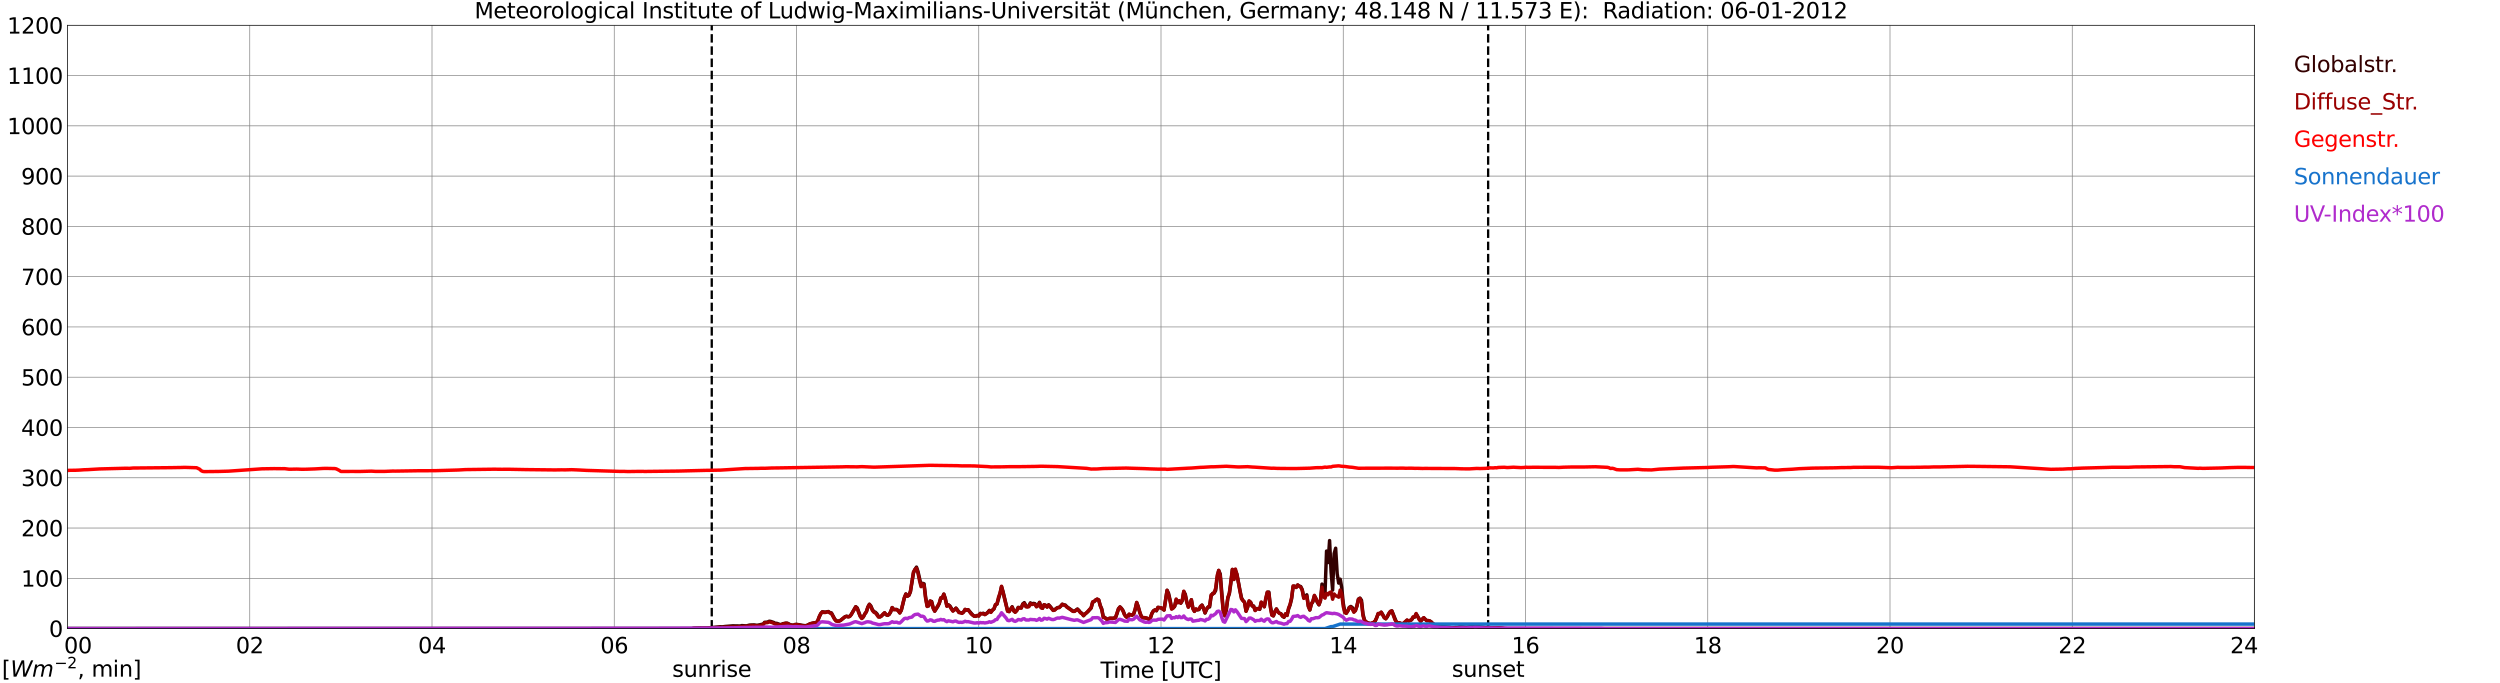 <?xml version="1.0" encoding="utf-8" standalone="no"?>
<!DOCTYPE svg PUBLIC "-//W3C//DTD SVG 1.1//EN"
  "http://www.w3.org/Graphics/SVG/1.1/DTD/svg11.dtd">
<svg xmlns:xlink="http://www.w3.org/1999/xlink" width="1085.4pt" height="296.64pt" viewBox="0 0 1085.4 296.64" xmlns="http://www.w3.org/2000/svg" version="1.1">
 <defs>
  <style type="text/css">*{stroke-linejoin: round; stroke-linecap: butt}</style>
 </defs>
 <g id="figure_1">
  <g id="patch_1">
   <path d="M 0 296.64 
L 1085.4 296.64 
L 1085.4 0 
L 0 0 
z
" style="fill: #ffffff"/>
  </g>
  <g id="axes_1">
   <g id="patch_2">
    <path d="M 29.306 272.909 
L 978.814 272.909 
L 978.814 10.976 
L 29.306 10.976 
z
" style="fill: #ffffff"/>
   </g>
   <g id="patch_3">
    <path d="M 978.814 272.909 
L 978.814 272.909 
L 978.814 10.976 
L 978.814 10.976 
z
" clip-path="url(#pfc6aa269e7)" style="fill: #d3d3d3; opacity: 0.25; stroke: #d3d3d3; stroke-linejoin: miter"/>
   </g>
   <g id="matplotlib.axis_1">
    <g id="xtick_1">
     <g id="line2d_1">
      <path d="M 29.306 272.909 
L 29.306 10.976 
" clip-path="url(#pfc6aa269e7)" style="fill: none; stroke: #808080; stroke-width: 0.3; stroke-linecap: square"/>
     </g>
     <g id="line2d_2"/>
     <g id="text_1">
      <!--    00 -->
      <g transform="translate(18.733 283.627) scale(0.095 -0.095)">
       <defs>
        <path id="DejaVuSans-20" transform="scale(0.016)"/>
        <path id="DejaVuSans-30" d="M 2034 4250 
Q 1547 4250 1301 3770 
Q 1056 3291 1056 2328 
Q 1056 1369 1301 889 
Q 1547 409 2034 409 
Q 2525 409 2770 889 
Q 3016 1369 3016 2328 
Q 3016 3291 2770 3770 
Q 2525 4250 2034 4250 
z
M 2034 4750 
Q 2819 4750 3233 4129 
Q 3647 3509 3647 2328 
Q 3647 1150 3233 529 
Q 2819 -91 2034 -91 
Q 1250 -91 836 529 
Q 422 1150 422 2328 
Q 422 3509 836 4129 
Q 1250 4750 2034 4750 
z
" transform="scale(0.016)"/>
       </defs>
       <use xlink:href="#DejaVuSans-20"/>
       <use xlink:href="#DejaVuSans-20" transform="translate(31.787 0)"/>
       <use xlink:href="#DejaVuSans-20" transform="translate(63.574 0)"/>
       <use xlink:href="#DejaVuSans-30" transform="translate(95.361 0)"/>
       <use xlink:href="#DejaVuSans-30" transform="translate(158.984 0)"/>
      </g>
     </g>
    </g>
    <g id="xtick_2">
     <g id="line2d_3">
      <path d="M 108.431 272.909 
L 108.431 10.976 
" clip-path="url(#pfc6aa269e7)" style="fill: none; stroke: #808080; stroke-width: 0.3; stroke-linecap: square"/>
     </g>
     <g id="line2d_4"/>
     <g id="text_2">
      <!-- 02 -->
      <g transform="translate(102.387 283.627) scale(0.095 -0.095)">
       <defs>
        <path id="DejaVuSans-32" d="M 1228 531 
L 3431 531 
L 3431 0 
L 469 0 
L 469 531 
Q 828 903 1448 1529 
Q 2069 2156 2228 2338 
Q 2531 2678 2651 2914 
Q 2772 3150 2772 3378 
Q 2772 3750 2511 3984 
Q 2250 4219 1831 4219 
Q 1534 4219 1204 4116 
Q 875 4013 500 3803 
L 500 4441 
Q 881 4594 1212 4672 
Q 1544 4750 1819 4750 
Q 2544 4750 2975 4387 
Q 3406 4025 3406 3419 
Q 3406 3131 3298 2873 
Q 3191 2616 2906 2266 
Q 2828 2175 2409 1742 
Q 1991 1309 1228 531 
z
" transform="scale(0.016)"/>
       </defs>
       <use xlink:href="#DejaVuSans-30"/>
       <use xlink:href="#DejaVuSans-32" transform="translate(63.623 0)"/>
      </g>
     </g>
    </g>
    <g id="xtick_3">
     <g id="line2d_5">
      <path d="M 187.557 272.909 
L 187.557 10.976 
" clip-path="url(#pfc6aa269e7)" style="fill: none; stroke: #808080; stroke-width: 0.3; stroke-linecap: square"/>
     </g>
     <g id="line2d_6"/>
     <g id="text_3">
      <!-- 04 -->
      <g transform="translate(181.513 283.627) scale(0.095 -0.095)">
       <defs>
        <path id="DejaVuSans-34" d="M 2419 4116 
L 825 1625 
L 2419 1625 
L 2419 4116 
z
M 2253 4666 
L 3047 4666 
L 3047 1625 
L 3713 1625 
L 3713 1100 
L 3047 1100 
L 3047 0 
L 2419 0 
L 2419 1100 
L 313 1100 
L 313 1709 
L 2253 4666 
z
" transform="scale(0.016)"/>
       </defs>
       <use xlink:href="#DejaVuSans-30"/>
       <use xlink:href="#DejaVuSans-34" transform="translate(63.623 0)"/>
      </g>
     </g>
    </g>
    <g id="xtick_4">
     <g id="line2d_7">
      <path d="M 266.683 272.909 
L 266.683 10.976 
" clip-path="url(#pfc6aa269e7)" style="fill: none; stroke: #808080; stroke-width: 0.3; stroke-linecap: square"/>
     </g>
     <g id="line2d_8"/>
     <g id="text_4">
      <!-- 06 -->
      <g transform="translate(260.638 283.627) scale(0.095 -0.095)">
       <defs>
        <path id="DejaVuSans-36" d="M 2113 2584 
Q 1688 2584 1439 2293 
Q 1191 2003 1191 1497 
Q 1191 994 1439 701 
Q 1688 409 2113 409 
Q 2538 409 2786 701 
Q 3034 994 3034 1497 
Q 3034 2003 2786 2293 
Q 2538 2584 2113 2584 
z
M 3366 4563 
L 3366 3988 
Q 3128 4100 2886 4159 
Q 2644 4219 2406 4219 
Q 1781 4219 1451 3797 
Q 1122 3375 1075 2522 
Q 1259 2794 1537 2939 
Q 1816 3084 2150 3084 
Q 2853 3084 3261 2657 
Q 3669 2231 3669 1497 
Q 3669 778 3244 343 
Q 2819 -91 2113 -91 
Q 1303 -91 875 529 
Q 447 1150 447 2328 
Q 447 3434 972 4092 
Q 1497 4750 2381 4750 
Q 2619 4750 2861 4703 
Q 3103 4656 3366 4563 
z
" transform="scale(0.016)"/>
       </defs>
       <use xlink:href="#DejaVuSans-30"/>
       <use xlink:href="#DejaVuSans-36" transform="translate(63.623 0)"/>
      </g>
     </g>
    </g>
    <g id="xtick_5">
     <g id="line2d_9">
      <path d="M 345.808 272.909 
L 345.808 10.976 
" clip-path="url(#pfc6aa269e7)" style="fill: none; stroke: #808080; stroke-width: 0.3; stroke-linecap: square"/>
     </g>
     <g id="line2d_10"/>
     <g id="text_5">
      <!-- 08 -->
      <g transform="translate(339.764 283.627) scale(0.095 -0.095)">
       <defs>
        <path id="DejaVuSans-38" d="M 2034 2216 
Q 1584 2216 1326 1975 
Q 1069 1734 1069 1313 
Q 1069 891 1326 650 
Q 1584 409 2034 409 
Q 2484 409 2743 651 
Q 3003 894 3003 1313 
Q 3003 1734 2745 1975 
Q 2488 2216 2034 2216 
z
M 1403 2484 
Q 997 2584 770 2862 
Q 544 3141 544 3541 
Q 544 4100 942 4425 
Q 1341 4750 2034 4750 
Q 2731 4750 3128 4425 
Q 3525 4100 3525 3541 
Q 3525 3141 3298 2862 
Q 3072 2584 2669 2484 
Q 3125 2378 3379 2068 
Q 3634 1759 3634 1313 
Q 3634 634 3220 271 
Q 2806 -91 2034 -91 
Q 1263 -91 848 271 
Q 434 634 434 1313 
Q 434 1759 690 2068 
Q 947 2378 1403 2484 
z
M 1172 3481 
Q 1172 3119 1398 2916 
Q 1625 2713 2034 2713 
Q 2441 2713 2670 2916 
Q 2900 3119 2900 3481 
Q 2900 3844 2670 4047 
Q 2441 4250 2034 4250 
Q 1625 4250 1398 4047 
Q 1172 3844 1172 3481 
z
" transform="scale(0.016)"/>
       </defs>
       <use xlink:href="#DejaVuSans-30"/>
       <use xlink:href="#DejaVuSans-38" transform="translate(63.623 0)"/>
      </g>
     </g>
    </g>
    <g id="xtick_6">
     <g id="line2d_11">
      <path d="M 424.934 272.909 
L 424.934 10.976 
" clip-path="url(#pfc6aa269e7)" style="fill: none; stroke: #808080; stroke-width: 0.3; stroke-linecap: square"/>
     </g>
     <g id="line2d_12"/>
     <g id="text_6">
      <!-- 10 -->
      <g transform="translate(418.89 283.627) scale(0.095 -0.095)">
       <defs>
        <path id="DejaVuSans-31" d="M 794 531 
L 1825 531 
L 1825 4091 
L 703 3866 
L 703 4441 
L 1819 4666 
L 2450 4666 
L 2450 531 
L 3481 531 
L 3481 0 
L 794 0 
L 794 531 
z
" transform="scale(0.016)"/>
       </defs>
       <use xlink:href="#DejaVuSans-31"/>
       <use xlink:href="#DejaVuSans-30" transform="translate(63.623 0)"/>
      </g>
     </g>
    </g>
    <g id="xtick_7">
     <g id="line2d_13">
      <path d="M 504.06 272.909 
L 504.06 10.976 
" clip-path="url(#pfc6aa269e7)" style="fill: none; stroke: #808080; stroke-width: 0.3; stroke-linecap: square"/>
     </g>
     <g id="line2d_14"/>
     <g id="text_7">
      <!-- 12 -->
      <g transform="translate(498.015 283.627) scale(0.095 -0.095)">
       <use xlink:href="#DejaVuSans-31"/>
       <use xlink:href="#DejaVuSans-32" transform="translate(63.623 0)"/>
      </g>
     </g>
    </g>
    <g id="xtick_8">
     <g id="line2d_15">
      <path d="M 583.185 272.909 
L 583.185 10.976 
" clip-path="url(#pfc6aa269e7)" style="fill: none; stroke: #808080; stroke-width: 0.3; stroke-linecap: square"/>
     </g>
     <g id="line2d_16"/>
     <g id="text_8">
      <!-- 14 -->
      <g transform="translate(577.141 283.627) scale(0.095 -0.095)">
       <use xlink:href="#DejaVuSans-31"/>
       <use xlink:href="#DejaVuSans-34" transform="translate(63.623 0)"/>
      </g>
     </g>
    </g>
    <g id="xtick_9">
     <g id="line2d_17">
      <path d="M 662.311 272.909 
L 662.311 10.976 
" clip-path="url(#pfc6aa269e7)" style="fill: none; stroke: #808080; stroke-width: 0.3; stroke-linecap: square"/>
     </g>
     <g id="line2d_18"/>
     <g id="text_9">
      <!-- 16 -->
      <g transform="translate(656.267 283.627) scale(0.095 -0.095)">
       <use xlink:href="#DejaVuSans-31"/>
       <use xlink:href="#DejaVuSans-36" transform="translate(63.623 0)"/>
      </g>
     </g>
    </g>
    <g id="xtick_10">
     <g id="line2d_19">
      <path d="M 741.437 272.909 
L 741.437 10.976 
" clip-path="url(#pfc6aa269e7)" style="fill: none; stroke: #808080; stroke-width: 0.3; stroke-linecap: square"/>
     </g>
     <g id="line2d_20"/>
     <g id="text_10">
      <!-- 18 -->
      <g transform="translate(735.392 283.627) scale(0.095 -0.095)">
       <use xlink:href="#DejaVuSans-31"/>
       <use xlink:href="#DejaVuSans-38" transform="translate(63.623 0)"/>
      </g>
     </g>
    </g>
    <g id="xtick_11">
     <g id="line2d_21">
      <path d="M 820.562 272.909 
L 820.562 10.976 
" clip-path="url(#pfc6aa269e7)" style="fill: none; stroke: #808080; stroke-width: 0.3; stroke-linecap: square"/>
     </g>
     <g id="line2d_22"/>
     <g id="text_11">
      <!-- 20 -->
      <g transform="translate(814.518 283.627) scale(0.095 -0.095)">
       <use xlink:href="#DejaVuSans-32"/>
       <use xlink:href="#DejaVuSans-30" transform="translate(63.623 0)"/>
      </g>
     </g>
    </g>
    <g id="xtick_12">
     <g id="line2d_23">
      <path d="M 899.688 272.909 
L 899.688 10.976 
" clip-path="url(#pfc6aa269e7)" style="fill: none; stroke: #808080; stroke-width: 0.3; stroke-linecap: square"/>
     </g>
     <g id="line2d_24"/>
     <g id="text_12">
      <!-- 22 -->
      <g transform="translate(893.644 283.627) scale(0.095 -0.095)">
       <use xlink:href="#DejaVuSans-32"/>
       <use xlink:href="#DejaVuSans-32" transform="translate(63.623 0)"/>
      </g>
     </g>
    </g>
    <g id="xtick_13">
     <g id="line2d_25">
      <path d="M 978.814 272.909 
L 978.814 10.976 
" clip-path="url(#pfc6aa269e7)" style="fill: none; stroke: #808080; stroke-width: 0.3; stroke-linecap: square"/>
     </g>
     <g id="line2d_26"/>
     <g id="text_13">
      <!-- 24    -->
      <g transform="translate(968.241 283.627) scale(0.095 -0.095)">
       <use xlink:href="#DejaVuSans-32"/>
       <use xlink:href="#DejaVuSans-34" transform="translate(63.623 0)"/>
       <use xlink:href="#DejaVuSans-20" transform="translate(127.246 0)"/>
       <use xlink:href="#DejaVuSans-20" transform="translate(159.033 0)"/>
       <use xlink:href="#DejaVuSans-20" transform="translate(190.82 0)"/>
      </g>
     </g>
    </g>
    <g id="text_14">
     <!-- Time [UTC] -->
     <g transform="translate(477.806 294.322) scale(0.095 -0.095)">
      <defs>
       <path id="DejaVuSans-54" d="M -19 4666 
L 3928 4666 
L 3928 4134 
L 2272 4134 
L 2272 0 
L 1638 0 
L 1638 4134 
L -19 4134 
L -19 4666 
z
" transform="scale(0.016)"/>
       <path id="DejaVuSans-69" d="M 603 3500 
L 1178 3500 
L 1178 0 
L 603 0 
L 603 3500 
z
M 603 4863 
L 1178 4863 
L 1178 4134 
L 603 4134 
L 603 4863 
z
" transform="scale(0.016)"/>
       <path id="DejaVuSans-6d" d="M 3328 2828 
Q 3544 3216 3844 3400 
Q 4144 3584 4550 3584 
Q 5097 3584 5394 3201 
Q 5691 2819 5691 2113 
L 5691 0 
L 5113 0 
L 5113 2094 
Q 5113 2597 4934 2840 
Q 4756 3084 4391 3084 
Q 3944 3084 3684 2787 
Q 3425 2491 3425 1978 
L 3425 0 
L 2847 0 
L 2847 2094 
Q 2847 2600 2669 2842 
Q 2491 3084 2119 3084 
Q 1678 3084 1418 2786 
Q 1159 2488 1159 1978 
L 1159 0 
L 581 0 
L 581 3500 
L 1159 3500 
L 1159 2956 
Q 1356 3278 1631 3431 
Q 1906 3584 2284 3584 
Q 2666 3584 2933 3390 
Q 3200 3197 3328 2828 
z
" transform="scale(0.016)"/>
       <path id="DejaVuSans-65" d="M 3597 1894 
L 3597 1613 
L 953 1613 
Q 991 1019 1311 708 
Q 1631 397 2203 397 
Q 2534 397 2845 478 
Q 3156 559 3463 722 
L 3463 178 
Q 3153 47 2828 -22 
Q 2503 -91 2169 -91 
Q 1331 -91 842 396 
Q 353 884 353 1716 
Q 353 2575 817 3079 
Q 1281 3584 2069 3584 
Q 2775 3584 3186 3129 
Q 3597 2675 3597 1894 
z
M 3022 2063 
Q 3016 2534 2758 2815 
Q 2500 3097 2075 3097 
Q 1594 3097 1305 2825 
Q 1016 2553 972 2059 
L 3022 2063 
z
" transform="scale(0.016)"/>
       <path id="DejaVuSans-5b" d="M 550 4863 
L 1875 4863 
L 1875 4416 
L 1125 4416 
L 1125 -397 
L 1875 -397 
L 1875 -844 
L 550 -844 
L 550 4863 
z
" transform="scale(0.016)"/>
       <path id="DejaVuSans-55" d="M 556 4666 
L 1191 4666 
L 1191 1831 
Q 1191 1081 1462 751 
Q 1734 422 2344 422 
Q 2950 422 3222 751 
Q 3494 1081 3494 1831 
L 3494 4666 
L 4128 4666 
L 4128 1753 
Q 4128 841 3676 375 
Q 3225 -91 2344 -91 
Q 1459 -91 1007 375 
Q 556 841 556 1753 
L 556 4666 
z
" transform="scale(0.016)"/>
       <path id="DejaVuSans-43" d="M 4122 4306 
L 4122 3641 
Q 3803 3938 3442 4084 
Q 3081 4231 2675 4231 
Q 1875 4231 1450 3742 
Q 1025 3253 1025 2328 
Q 1025 1406 1450 917 
Q 1875 428 2675 428 
Q 3081 428 3442 575 
Q 3803 722 4122 1019 
L 4122 359 
Q 3791 134 3420 21 
Q 3050 -91 2638 -91 
Q 1578 -91 968 557 
Q 359 1206 359 2328 
Q 359 3453 968 4101 
Q 1578 4750 2638 4750 
Q 3056 4750 3426 4639 
Q 3797 4528 4122 4306 
z
" transform="scale(0.016)"/>
       <path id="DejaVuSans-5d" d="M 1947 4863 
L 1947 -844 
L 622 -844 
L 622 -397 
L 1369 -397 
L 1369 4416 
L 622 4416 
L 622 4863 
L 1947 4863 
z
" transform="scale(0.016)"/>
      </defs>
      <use xlink:href="#DejaVuSans-54"/>
      <use xlink:href="#DejaVuSans-69" transform="translate(57.959 0)"/>
      <use xlink:href="#DejaVuSans-6d" transform="translate(85.742 0)"/>
      <use xlink:href="#DejaVuSans-65" transform="translate(183.154 0)"/>
      <use xlink:href="#DejaVuSans-20" transform="translate(244.678 0)"/>
      <use xlink:href="#DejaVuSans-5b" transform="translate(276.465 0)"/>
      <use xlink:href="#DejaVuSans-55" transform="translate(315.479 0)"/>
      <use xlink:href="#DejaVuSans-54" transform="translate(388.672 0)"/>
      <use xlink:href="#DejaVuSans-43" transform="translate(443.881 0)"/>
      <use xlink:href="#DejaVuSans-5d" transform="translate(513.705 0)"/>
     </g>
    </g>
   </g>
   <g id="matplotlib.axis_2">
    <g id="ytick_1">
     <g id="line2d_27">
      <path d="M 29.306 272.909 
L 978.814 272.909 
" clip-path="url(#pfc6aa269e7)" style="fill: none; stroke: #808080; stroke-width: 0.3; stroke-linecap: square"/>
     </g>
     <g id="line2d_28"/>
     <g id="text_15">
      <!-- 0 -->
      <g transform="translate(21.261 276.518) scale(0.095 -0.095)">
       <use xlink:href="#DejaVuSans-30"/>
      </g>
     </g>
    </g>
    <g id="ytick_2">
     <g id="line2d_29">
      <path d="M 29.306 251.081 
L 978.814 251.081 
" clip-path="url(#pfc6aa269e7)" style="fill: none; stroke: #808080; stroke-width: 0.3; stroke-linecap: square"/>
     </g>
     <g id="line2d_30"/>
     <g id="text_16">
      <!-- 100 -->
      <g transform="translate(9.173 254.69) scale(0.095 -0.095)">
       <use xlink:href="#DejaVuSans-31"/>
       <use xlink:href="#DejaVuSans-30" transform="translate(63.623 0)"/>
       <use xlink:href="#DejaVuSans-30" transform="translate(127.246 0)"/>
      </g>
     </g>
    </g>
    <g id="ytick_3">
     <g id="line2d_31">
      <path d="M 29.306 229.253 
L 978.814 229.253 
" clip-path="url(#pfc6aa269e7)" style="fill: none; stroke: #808080; stroke-width: 0.3; stroke-linecap: square"/>
     </g>
     <g id="line2d_32"/>
     <g id="text_17">
      <!-- 200 -->
      <g transform="translate(9.173 232.863) scale(0.095 -0.095)">
       <use xlink:href="#DejaVuSans-32"/>
       <use xlink:href="#DejaVuSans-30" transform="translate(63.623 0)"/>
       <use xlink:href="#DejaVuSans-30" transform="translate(127.246 0)"/>
      </g>
     </g>
    </g>
    <g id="ytick_4">
     <g id="line2d_33">
      <path d="M 29.306 207.426 
L 978.814 207.426 
" clip-path="url(#pfc6aa269e7)" style="fill: none; stroke: #808080; stroke-width: 0.3; stroke-linecap: square"/>
     </g>
     <g id="line2d_34"/>
     <g id="text_18">
      <!-- 300 -->
      <g transform="translate(9.173 211.035) scale(0.095 -0.095)">
       <defs>
        <path id="DejaVuSans-33" d="M 2597 2516 
Q 3050 2419 3304 2112 
Q 3559 1806 3559 1356 
Q 3559 666 3084 287 
Q 2609 -91 1734 -91 
Q 1441 -91 1130 -33 
Q 819 25 488 141 
L 488 750 
Q 750 597 1062 519 
Q 1375 441 1716 441 
Q 2309 441 2620 675 
Q 2931 909 2931 1356 
Q 2931 1769 2642 2001 
Q 2353 2234 1838 2234 
L 1294 2234 
L 1294 2753 
L 1863 2753 
Q 2328 2753 2575 2939 
Q 2822 3125 2822 3475 
Q 2822 3834 2567 4026 
Q 2313 4219 1838 4219 
Q 1578 4219 1281 4162 
Q 984 4106 628 3988 
L 628 4550 
Q 988 4650 1302 4700 
Q 1616 4750 1894 4750 
Q 2613 4750 3031 4423 
Q 3450 4097 3450 3541 
Q 3450 3153 3228 2886 
Q 3006 2619 2597 2516 
z
" transform="scale(0.016)"/>
       </defs>
       <use xlink:href="#DejaVuSans-33"/>
       <use xlink:href="#DejaVuSans-30" transform="translate(63.623 0)"/>
       <use xlink:href="#DejaVuSans-30" transform="translate(127.246 0)"/>
      </g>
     </g>
    </g>
    <g id="ytick_5">
     <g id="line2d_35">
      <path d="M 29.306 185.598 
L 978.814 185.598 
" clip-path="url(#pfc6aa269e7)" style="fill: none; stroke: #808080; stroke-width: 0.3; stroke-linecap: square"/>
     </g>
     <g id="line2d_36"/>
     <g id="text_19">
      <!-- 400 -->
      <g transform="translate(9.173 189.207) scale(0.095 -0.095)">
       <use xlink:href="#DejaVuSans-34"/>
       <use xlink:href="#DejaVuSans-30" transform="translate(63.623 0)"/>
       <use xlink:href="#DejaVuSans-30" transform="translate(127.246 0)"/>
      </g>
     </g>
    </g>
    <g id="ytick_6">
     <g id="line2d_37">
      <path d="M 29.306 163.77 
L 978.814 163.77 
" clip-path="url(#pfc6aa269e7)" style="fill: none; stroke: #808080; stroke-width: 0.3; stroke-linecap: square"/>
     </g>
     <g id="line2d_38"/>
     <g id="text_20">
      <!-- 500 -->
      <g transform="translate(9.173 167.379) scale(0.095 -0.095)">
       <defs>
        <path id="DejaVuSans-35" d="M 691 4666 
L 3169 4666 
L 3169 4134 
L 1269 4134 
L 1269 2991 
Q 1406 3038 1543 3061 
Q 1681 3084 1819 3084 
Q 2600 3084 3056 2656 
Q 3513 2228 3513 1497 
Q 3513 744 3044 326 
Q 2575 -91 1722 -91 
Q 1428 -91 1123 -41 
Q 819 9 494 109 
L 494 744 
Q 775 591 1075 516 
Q 1375 441 1709 441 
Q 2250 441 2565 725 
Q 2881 1009 2881 1497 
Q 2881 1984 2565 2268 
Q 2250 2553 1709 2553 
Q 1456 2553 1204 2497 
Q 953 2441 691 2322 
L 691 4666 
z
" transform="scale(0.016)"/>
       </defs>
       <use xlink:href="#DejaVuSans-35"/>
       <use xlink:href="#DejaVuSans-30" transform="translate(63.623 0)"/>
       <use xlink:href="#DejaVuSans-30" transform="translate(127.246 0)"/>
      </g>
     </g>
    </g>
    <g id="ytick_7">
     <g id="line2d_39">
      <path d="M 29.306 141.942 
L 978.814 141.942 
" clip-path="url(#pfc6aa269e7)" style="fill: none; stroke: #808080; stroke-width: 0.3; stroke-linecap: square"/>
     </g>
     <g id="line2d_40"/>
     <g id="text_21">
      <!-- 600 -->
      <g transform="translate(9.173 145.551) scale(0.095 -0.095)">
       <use xlink:href="#DejaVuSans-36"/>
       <use xlink:href="#DejaVuSans-30" transform="translate(63.623 0)"/>
       <use xlink:href="#DejaVuSans-30" transform="translate(127.246 0)"/>
      </g>
     </g>
    </g>
    <g id="ytick_8">
     <g id="line2d_41">
      <path d="M 29.306 120.114 
L 978.814 120.114 
" clip-path="url(#pfc6aa269e7)" style="fill: none; stroke: #808080; stroke-width: 0.3; stroke-linecap: square"/>
     </g>
     <g id="line2d_42"/>
     <g id="text_22">
      <!-- 700 -->
      <g transform="translate(9.173 123.724) scale(0.095 -0.095)">
       <defs>
        <path id="DejaVuSans-37" d="M 525 4666 
L 3525 4666 
L 3525 4397 
L 1831 0 
L 1172 0 
L 2766 4134 
L 525 4134 
L 525 4666 
z
" transform="scale(0.016)"/>
       </defs>
       <use xlink:href="#DejaVuSans-37"/>
       <use xlink:href="#DejaVuSans-30" transform="translate(63.623 0)"/>
       <use xlink:href="#DejaVuSans-30" transform="translate(127.246 0)"/>
      </g>
     </g>
    </g>
    <g id="ytick_9">
     <g id="line2d_43">
      <path d="M 29.306 98.287 
L 978.814 98.287 
" clip-path="url(#pfc6aa269e7)" style="fill: none; stroke: #808080; stroke-width: 0.3; stroke-linecap: square"/>
     </g>
     <g id="line2d_44"/>
     <g id="text_23">
      <!-- 800 -->
      <g transform="translate(9.173 101.896) scale(0.095 -0.095)">
       <use xlink:href="#DejaVuSans-38"/>
       <use xlink:href="#DejaVuSans-30" transform="translate(63.623 0)"/>
       <use xlink:href="#DejaVuSans-30" transform="translate(127.246 0)"/>
      </g>
     </g>
    </g>
    <g id="ytick_10">
     <g id="line2d_45">
      <path d="M 29.306 76.459 
L 978.814 76.459 
" clip-path="url(#pfc6aa269e7)" style="fill: none; stroke: #808080; stroke-width: 0.3; stroke-linecap: square"/>
     </g>
     <g id="line2d_46"/>
     <g id="text_24">
      <!-- 900 -->
      <g transform="translate(9.173 80.068) scale(0.095 -0.095)">
       <defs>
        <path id="DejaVuSans-39" d="M 703 97 
L 703 672 
Q 941 559 1184 500 
Q 1428 441 1663 441 
Q 2288 441 2617 861 
Q 2947 1281 2994 2138 
Q 2813 1869 2534 1725 
Q 2256 1581 1919 1581 
Q 1219 1581 811 2004 
Q 403 2428 403 3163 
Q 403 3881 828 4315 
Q 1253 4750 1959 4750 
Q 2769 4750 3195 4129 
Q 3622 3509 3622 2328 
Q 3622 1225 3098 567 
Q 2575 -91 1691 -91 
Q 1453 -91 1209 -44 
Q 966 3 703 97 
z
M 1959 2075 
Q 2384 2075 2632 2365 
Q 2881 2656 2881 3163 
Q 2881 3666 2632 3958 
Q 2384 4250 1959 4250 
Q 1534 4250 1286 3958 
Q 1038 3666 1038 3163 
Q 1038 2656 1286 2365 
Q 1534 2075 1959 2075 
z
" transform="scale(0.016)"/>
       </defs>
       <use xlink:href="#DejaVuSans-39"/>
       <use xlink:href="#DejaVuSans-30" transform="translate(63.623 0)"/>
       <use xlink:href="#DejaVuSans-30" transform="translate(127.246 0)"/>
      </g>
     </g>
    </g>
    <g id="ytick_11">
     <g id="line2d_47">
      <path d="M 29.306 54.631 
L 978.814 54.631 
" clip-path="url(#pfc6aa269e7)" style="fill: none; stroke: #808080; stroke-width: 0.3; stroke-linecap: square"/>
     </g>
     <g id="line2d_48"/>
     <g id="text_25">
      <!-- 1000 -->
      <g transform="translate(3.128 58.24) scale(0.095 -0.095)">
       <use xlink:href="#DejaVuSans-31"/>
       <use xlink:href="#DejaVuSans-30" transform="translate(63.623 0)"/>
       <use xlink:href="#DejaVuSans-30" transform="translate(127.246 0)"/>
       <use xlink:href="#DejaVuSans-30" transform="translate(190.869 0)"/>
      </g>
     </g>
    </g>
    <g id="ytick_12">
     <g id="line2d_49">
      <path d="M 29.306 32.803 
L 978.814 32.803 
" clip-path="url(#pfc6aa269e7)" style="fill: none; stroke: #808080; stroke-width: 0.3; stroke-linecap: square"/>
     </g>
     <g id="line2d_50"/>
     <g id="text_26">
      <!-- 1100 -->
      <g transform="translate(3.128 36.413) scale(0.095 -0.095)">
       <use xlink:href="#DejaVuSans-31"/>
       <use xlink:href="#DejaVuSans-31" transform="translate(63.623 0)"/>
       <use xlink:href="#DejaVuSans-30" transform="translate(127.246 0)"/>
       <use xlink:href="#DejaVuSans-30" transform="translate(190.869 0)"/>
      </g>
     </g>
    </g>
    <g id="ytick_13">
     <g id="line2d_51">
      <path d="M 29.306 10.976 
L 978.814 10.976 
" clip-path="url(#pfc6aa269e7)" style="fill: none; stroke: #808080; stroke-width: 0.3; stroke-linecap: square"/>
     </g>
     <g id="line2d_52"/>
     <g id="text_27">
      <!-- 1200 -->
      <g transform="translate(3.128 14.585) scale(0.095 -0.095)">
       <use xlink:href="#DejaVuSans-31"/>
       <use xlink:href="#DejaVuSans-32" transform="translate(63.623 0)"/>
       <use xlink:href="#DejaVuSans-30" transform="translate(127.246 0)"/>
       <use xlink:href="#DejaVuSans-30" transform="translate(190.869 0)"/>
      </g>
     </g>
    </g>
   </g>
   <g id="line2d_53">
    <path d="M 309.015 272.909 
L 309.015 10.976 
" clip-path="url(#pfc6aa269e7)" style="fill: none; stroke-dasharray: 3.7,1.6; stroke-dashoffset: 0; stroke: #000000"/>
   </g>
   <g id="line2d_54">
    <path d="M 646.09 272.909 
L 646.09 10.976 
" clip-path="url(#pfc6aa269e7)" style="fill: none; stroke-dasharray: 3.7,1.6; stroke-dashoffset: 0; stroke: #000000"/>
   </g>
   <g id="line2d_55">
    <path d="M 29.306 272.909 
L 300.311 272.909 
L 301.63 272.73 
L 304.927 272.64 
L 306.905 272.64 
L 312.839 272.108 
L 313.499 272.167 
L 314.818 271.99 
L 318.114 271.724 
L 321.411 271.782 
L 322.071 271.603 
L 324.049 271.752 
L 325.368 271.396 
L 327.346 271.309 
L 328.665 271.486 
L 329.983 271.248 
L 330.643 271.071 
L 331.302 271.012 
L 331.961 270.183 
L 333.28 270.093 
L 333.94 269.709 
L 334.599 269.798 
L 335.918 270.241 
L 336.577 270.626 
L 337.236 270.626 
L 338.555 271.101 
L 339.215 271.13 
L 339.874 270.805 
L 341.193 270.538 
L 341.852 270.567 
L 343.171 271.248 
L 344.49 271.455 
L 345.149 271.13 
L 345.808 271.071 
L 349.105 271.603 
L 349.765 271.634 
L 350.424 271.486 
L 351.743 270.805 
L 353.062 270.479 
L 353.721 270.359 
L 354.38 270.39 
L 355.04 269.591 
L 355.699 267.843 
L 356.359 266.45 
L 357.018 265.621 
L 358.337 265.769 
L 359.655 265.503 
L 360.315 265.976 
L 360.974 266.096 
L 362.293 268.583 
L 362.952 269.443 
L 363.612 269.65 
L 364.271 269.619 
L 364.93 269.353 
L 366.909 267.753 
L 367.568 267.517 
L 368.227 267.753 
L 368.887 267.607 
L 369.546 266.865 
L 371.524 263.401 
L 372.184 263.933 
L 373.502 267.487 
L 374.162 268.465 
L 374.821 267.843 
L 375.481 266.57 
L 376.14 265.562 
L 376.799 263.608 
L 377.459 262.333 
L 378.118 263.134 
L 378.777 264.732 
L 379.437 265.533 
L 380.096 265.828 
L 380.756 266.509 
L 381.415 267.635 
L 382.074 267.784 
L 382.734 267.428 
L 384.053 266.096 
L 384.712 266.836 
L 385.371 267.162 
L 386.031 266.747 
L 386.69 265.71 
L 387.349 263.785 
L 388.009 264.614 
L 389.328 264.586 
L 389.987 265.088 
L 390.646 266.096 
L 391.306 264.998 
L 392.624 259.668 
L 393.284 257.861 
L 393.943 258.78 
L 394.603 258.513 
L 395.262 256.972 
L 396.581 248.859 
L 397.24 247.287 
L 397.899 246.222 
L 398.559 248.147 
L 399.878 254.013 
L 400.537 253.242 
L 401.196 253.478 
L 401.856 259.164 
L 402.515 262.986 
L 403.175 263.045 
L 403.834 261.089 
L 404.493 261.15 
L 405.153 263.874 
L 405.812 265.326 
L 407.131 263.342 
L 407.79 262.008 
L 408.45 259.64 
L 409.109 259.609 
L 409.768 257.95 
L 410.428 259.817 
L 411.087 262.955 
L 411.746 262.571 
L 412.406 263.075 
L 413.725 265.177 
L 414.384 264.791 
L 415.043 264.023 
L 415.703 264.822 
L 416.362 265.858 
L 417.022 265.948 
L 417.681 266.214 
L 418.34 265.741 
L 419 264.614 
L 419.659 264.852 
L 420.318 264.704 
L 422.297 266.985 
L 422.956 267.487 
L 423.615 267.517 
L 424.275 267.22 
L 424.934 267.369 
L 425.593 266.302 
L 426.253 266.45 
L 426.912 266.243 
L 427.572 266.716 
L 428.231 266.422 
L 428.89 265.799 
L 429.55 264.998 
L 430.209 265.71 
L 430.869 264.852 
L 431.528 264.407 
L 432.187 262.63 
L 432.847 262.274 
L 434.165 257.802 
L 434.825 254.722 
L 435.484 256.885 
L 437.462 265.206 
L 438.122 265.533 
L 439.44 263.429 
L 440.1 265.029 
L 440.759 265.71 
L 441.419 265.088 
L 442.078 263.695 
L 443.397 263.933 
L 444.056 262.185 
L 444.716 261.652 
L 445.375 262.896 
L 446.034 263.252 
L 446.694 263.134 
L 447.353 261.742 
L 448.012 262.215 
L 448.672 261.949 
L 449.331 262.098 
L 449.991 263.163 
L 450.65 262.896 
L 451.309 261.504 
L 451.969 263.608 
L 452.628 264.051 
L 453.287 262.571 
L 453.947 262.748 
L 454.606 263.46 
L 455.266 262.571 
L 455.925 263.252 
L 457.244 264.939 
L 457.903 264.732 
L 458.563 264.141 
L 459.222 263.785 
L 459.881 263.695 
L 460.541 263.163 
L 461.2 262.333 
L 461.859 262.6 
L 462.519 262.689 
L 463.178 263.401 
L 465.816 265.295 
L 466.475 265.354 
L 467.794 264.407 
L 468.453 265.06 
L 469.113 265.889 
L 469.772 266.302 
L 470.431 267.31 
L 471.091 266.598 
L 472.409 265.474 
L 473.728 264.023 
L 474.388 261.504 
L 475.047 261.209 
L 475.706 260.498 
L 476.366 260.201 
L 477.025 260.467 
L 477.685 262.868 
L 478.344 264.348 
L 479.003 267.812 
L 479.663 268.08 
L 480.322 268.731 
L 480.981 268.79 
L 481.641 268.465 
L 482.3 268.406 
L 482.96 268.465 
L 484.278 268.257 
L 484.938 266.509 
L 485.597 264.379 
L 486.256 263.488 
L 486.916 264.141 
L 487.575 265.118 
L 488.235 266.806 
L 488.894 267.694 
L 489.553 268.08 
L 490.213 266.747 
L 491.532 267.072 
L 492.191 266.598 
L 492.85 264.673 
L 493.51 261.624 
L 494.169 263.311 
L 494.828 265.889 
L 495.488 267.517 
L 496.147 268.168 
L 498.125 268.434 
L 498.785 268.91 
L 499.444 268.375 
L 500.103 266.391 
L 500.763 265.206 
L 501.422 264.791 
L 502.082 265.206 
L 502.741 263.695 
L 504.06 263.903 
L 504.719 264.289 
L 505.379 264.852 
L 506.697 256.263 
L 507.357 257.625 
L 508.016 260.556 
L 508.675 264.141 
L 509.335 263.903 
L 509.994 263.311 
L 510.654 260.408 
L 511.313 261.565 
L 511.972 261.15 
L 512.632 261.89 
L 513.291 260.853 
L 513.95 256.885 
L 514.61 258.009 
L 515.269 261.416 
L 515.929 263.429 
L 516.588 262.541 
L 517.247 260.408 
L 517.907 263.992 
L 518.566 265.354 
L 519.226 264.614 
L 519.885 264.791 
L 520.544 264.645 
L 521.204 263.549 
L 521.863 262.689 
L 522.522 264.082 
L 523.182 266.155 
L 523.841 264.645 
L 524.501 263.608 
L 525.16 263.518 
L 525.819 258.839 
L 526.479 257.625 
L 527.138 257.536 
L 527.797 256.35 
L 528.457 250.961 
L 529.116 247.674 
L 529.776 249.184 
L 531.094 265.06 
L 531.754 267.338 
L 532.413 264.881 
L 533.073 259.758 
L 533.732 257.743 
L 534.391 253.27 
L 535.051 247.287 
L 535.71 251.583 
L 536.369 247.792 
L 537.029 249.302 
L 538.348 256.381 
L 539.007 259.55 
L 539.666 260.764 
L 540.326 261.358 
L 540.985 265.295 
L 541.644 263.756 
L 542.304 261.179 
L 542.963 261.445 
L 543.623 263.014 
L 544.282 263.104 
L 544.941 264.998 
L 545.601 264.23 
L 546.26 264.258 
L 546.919 264.555 
L 547.579 261.593 
L 548.238 262.098 
L 548.898 263.401 
L 550.216 257.21 
L 550.876 257.033 
L 551.535 262.986 
L 552.195 266.836 
L 552.854 267.399 
L 553.513 265.533 
L 554.173 264.379 
L 554.832 265.533 
L 555.491 266.273 
L 556.151 266.45 
L 556.81 267.517 
L 557.47 267.991 
L 558.129 266.598 
L 558.788 267.162 
L 559.448 264.437 
L 560.107 262.63 
L 560.766 259.965 
L 561.426 254.694 
L 562.085 254.456 
L 562.745 254.988 
L 563.404 254.013 
L 564.063 254.427 
L 564.723 254.663 
L 565.382 255.966 
L 566.042 259.432 
L 566.701 259.284 
L 567.36 258.247 
L 568.02 262.986 
L 568.679 264.852 
L 569.338 262.246 
L 569.998 261.268 
L 570.657 258.721 
L 571.317 259.934 
L 571.976 261.534 
L 572.635 262.6 
L 573.295 260.853 
L 573.954 253.598 
L 574.613 257.18 
L 575.273 257.448 
L 575.932 239.261 
L 576.592 244.238 
L 577.251 234.701 
L 577.91 248.324 
L 578.57 256.173 
L 579.229 240.329 
L 579.889 238.019 
L 580.548 249.095 
L 581.207 253.152 
L 581.867 251.465 
L 582.526 255.108 
L 583.185 261.86 
L 583.845 265.444 
L 584.504 266.184 
L 585.164 265.206 
L 585.823 263.667 
L 586.482 263.311 
L 587.142 263.785 
L 587.801 265.326 
L 588.46 264.97 
L 589.12 263.163 
L 589.779 260.142 
L 590.439 259.668 
L 591.098 260.587 
L 591.757 266.598 
L 592.417 269.205 
L 593.076 269.945 
L 593.736 270.42 
L 595.054 270.746 
L 596.373 270.272 
L 597.032 269.709 
L 597.692 268.227 
L 598.351 266.45 
L 599.011 266.363 
L 599.67 265.828 
L 600.329 266.836 
L 600.989 268.109 
L 601.648 268.641 
L 602.307 267.812 
L 602.967 266.539 
L 603.626 265.621 
L 604.286 265.206 
L 606.264 270.065 
L 606.923 270.42 
L 607.582 270.479 
L 608.901 270.894 
L 609.561 270.538 
L 610.879 269.294 
L 611.539 269.591 
L 612.198 269.412 
L 612.858 269.115 
L 613.517 268.08 
L 614.176 267.873 
L 614.836 266.598 
L 616.814 269.709 
L 618.133 268.227 
L 619.451 269.501 
L 620.111 269.443 
L 620.77 269.619 
L 621.429 270.065 
L 622.089 270.746 
L 622.748 271.16 
L 623.408 271.337 
L 624.726 272.018 
L 625.386 272.136 
L 627.364 272.226 
L 629.342 272.405 
L 630.661 272.612 
L 631.98 272.433 
L 632.639 272.522 
L 633.958 272.108 
L 636.595 272.405 
L 637.914 272.285 
L 638.573 272.108 
L 639.233 272.285 
L 639.892 271.99 
L 641.211 272.018 
L 643.189 272.374 
L 643.848 272.374 
L 645.167 272.522 
L 645.827 272.405 
L 648.464 272.64 
L 649.123 272.551 
L 649.783 272.612 
L 650.442 272.551 
L 652.42 272.758 
L 653.08 272.909 
L 978.154 272.909 
L 978.154 272.909 
" clip-path="url(#pfc6aa269e7)" style="fill: none; stroke: #330000; stroke-width: 1.5; stroke-linecap: square"/>
   </g>
   <g id="line2d_56">
    <path d="M 29.306 272.909 
L 300.311 272.909 
L 300.971 272.752 
L 302.949 272.71 
L 307.564 272.627 
L 312.839 272.374 
L 313.499 272.415 
L 314.818 272.247 
L 320.093 272.164 
L 324.708 271.828 
L 326.027 271.577 
L 329.324 271.702 
L 331.302 271.241 
L 331.961 270.401 
L 333.28 270.318 
L 333.94 269.982 
L 335.258 270.318 
L 336.577 270.946 
L 337.236 270.946 
L 337.896 271.2 
L 338.555 271.324 
L 339.215 271.283 
L 339.874 270.946 
L 340.533 270.737 
L 341.193 270.654 
L 341.852 270.695 
L 343.171 271.409 
L 344.49 271.536 
L 345.149 271.2 
L 346.468 271.2 
L 348.446 271.745 
L 349.765 271.745 
L 350.424 271.536 
L 351.743 270.822 
L 353.721 270.401 
L 354.38 270.318 
L 355.04 269.436 
L 355.699 267.631 
L 356.359 266.33 
L 357.018 265.699 
L 357.677 265.911 
L 358.337 265.911 
L 358.996 265.699 
L 359.655 265.616 
L 360.315 266.12 
L 360.974 266.33 
L 362.293 268.764 
L 362.952 269.604 
L 363.612 269.731 
L 364.271 269.687 
L 364.93 269.353 
L 366.909 267.757 
L 367.568 267.631 
L 368.227 267.84 
L 368.887 267.672 
L 369.546 266.834 
L 371.524 263.475 
L 372.184 264.189 
L 372.843 266.12 
L 373.502 267.672 
L 374.162 268.513 
L 374.821 267.799 
L 375.481 266.498 
L 376.14 265.658 
L 376.799 263.516 
L 377.459 262.425 
L 378.118 263.433 
L 378.777 265.07 
L 379.437 265.826 
L 380.096 266.12 
L 381.415 267.926 
L 382.074 267.882 
L 382.734 267.38 
L 383.393 266.581 
L 384.053 266.035 
L 384.712 266.876 
L 385.371 267.127 
L 386.031 266.708 
L 386.69 265.533 
L 387.349 263.811 
L 388.009 264.651 
L 389.328 264.693 
L 389.987 265.239 
L 390.646 266.079 
L 391.306 264.861 
L 392.624 259.445 
L 393.284 257.976 
L 393.943 258.9 
L 394.603 258.396 
L 395.262 256.758 
L 396.581 248.322 
L 397.24 247.189 
L 397.899 246.643 
L 398.559 248.868 
L 399.218 252.1 
L 399.878 254.702 
L 400.537 253.484 
L 401.196 254.074 
L 401.856 259.782 
L 402.515 263.307 
L 403.175 262.929 
L 403.834 260.873 
L 404.493 261.46 
L 405.153 264.147 
L 405.812 265.321 
L 407.79 261.879 
L 408.45 259.572 
L 409.109 259.655 
L 409.768 257.976 
L 410.428 260.242 
L 411.087 263.224 
L 411.746 262.72 
L 412.406 263.307 
L 413.065 264.442 
L 413.725 265.321 
L 415.043 264.106 
L 416.362 265.952 
L 417.022 266.035 
L 417.681 266.288 
L 418.34 265.699 
L 419 264.566 
L 419.659 264.902 
L 420.318 264.734 
L 421.637 266.539 
L 422.956 267.548 
L 423.615 267.589 
L 424.275 267.212 
L 424.934 267.463 
L 425.593 266.413 
L 426.253 266.539 
L 426.912 266.457 
L 427.572 266.876 
L 428.89 265.952 
L 429.55 265.112 
L 430.209 265.867 
L 430.869 264.988 
L 431.528 264.315 
L 432.187 262.469 
L 432.847 262.215 
L 433.506 259.319 
L 434.165 257.472 
L 434.825 254.534 
L 437.462 265.407 
L 438.122 265.49 
L 438.781 264.442 
L 439.44 263.643 
L 440.1 265.28 
L 440.759 265.826 
L 441.419 265.112 
L 442.078 263.811 
L 442.737 264.021 
L 443.397 263.979 
L 444.056 262.342 
L 444.716 262.047 
L 445.375 263.433 
L 446.034 263.601 
L 446.694 263.392 
L 447.353 262.047 
L 448.012 262.469 
L 448.672 262.259 
L 449.331 262.425 
L 449.991 263.475 
L 450.65 263.014 
L 451.309 261.67 
L 451.969 263.896 
L 452.628 264.106 
L 453.287 262.552 
L 453.947 262.929 
L 454.606 263.601 
L 455.266 262.72 
L 457.244 265.029 
L 457.903 264.902 
L 458.563 264.274 
L 459.222 263.811 
L 459.881 263.811 
L 461.2 262.383 
L 462.519 262.929 
L 463.178 263.601 
L 465.156 264.944 
L 465.816 265.448 
L 466.475 265.448 
L 467.794 264.566 
L 468.453 265.239 
L 469.113 266.079 
L 469.772 266.498 
L 470.431 267.253 
L 471.091 266.539 
L 471.75 266.035 
L 473.728 263.811 
L 474.388 261.292 
L 475.047 261.041 
L 475.706 260.454 
L 476.366 260.076 
L 477.025 260.537 
L 477.685 263.014 
L 478.344 264.776 
L 479.003 268.094 
L 479.663 268.135 
L 480.322 268.722 
L 480.981 268.849 
L 481.641 268.471 
L 482.3 268.428 
L 482.96 268.513 
L 484.278 268.177 
L 485.597 264.23 
L 486.256 263.56 
L 486.916 264.23 
L 487.575 265.28 
L 488.235 266.959 
L 488.894 267.84 
L 489.553 268.094 
L 490.213 266.625 
L 490.872 266.959 
L 491.532 267.085 
L 492.191 266.539 
L 492.85 264.357 
L 493.51 261.545 
L 495.488 267.631 
L 496.147 268.218 
L 496.807 268.135 
L 497.466 268.218 
L 498.125 268.513 
L 498.785 268.932 
L 499.444 268.177 
L 500.103 266.288 
L 500.763 265.28 
L 501.422 264.819 
L 502.082 264.988 
L 502.741 263.728 
L 504.06 263.896 
L 505.379 264.819 
L 506.697 256.339 
L 507.357 258.354 
L 508.016 261 
L 508.675 264.483 
L 509.335 264.021 
L 509.994 263.097 
L 510.654 260.076 
L 511.313 261.713 
L 511.972 260.788 
L 512.632 261.796 
L 513.291 260.622 
L 513.95 256.675 
L 514.61 258.522 
L 515.269 261.502 
L 515.929 263.643 
L 516.588 262.301 
L 517.247 260.369 
L 517.907 264.357 
L 518.566 265.448 
L 519.226 264.315 
L 519.885 264.693 
L 520.544 264.483 
L 521.204 263.224 
L 521.863 262.805 
L 522.522 264.106 
L 523.182 265.994 
L 523.841 264.315 
L 524.501 263.516 
L 525.16 263.014 
L 525.819 258.271 
L 526.479 258.018 
L 527.138 257.221 
L 527.797 255.416 
L 528.457 249.832 
L 529.116 247.65 
L 529.776 250.001 
L 530.435 258.564 
L 531.094 265.448 
L 531.754 267.253 
L 532.413 264.189 
L 533.073 259.404 
L 533.732 257.514 
L 535.051 247.189 
L 535.71 251.555 
L 536.369 247.063 
L 537.029 249.496 
L 538.348 256.675 
L 539.007 259.991 
L 540.326 261.545 
L 540.985 265.407 
L 541.644 263.601 
L 542.304 260.832 
L 542.963 261.545 
L 543.623 263.097 
L 544.282 263.307 
L 544.941 265.07 
L 545.601 264.23 
L 546.919 264.398 
L 547.579 261.377 
L 548.898 263.433 
L 549.557 259.655 
L 550.216 257.053 
L 550.876 257.431 
L 551.535 263.684 
L 552.195 267.127 
L 552.854 267.336 
L 553.513 265.575 
L 554.173 264.442 
L 554.832 265.743 
L 555.491 266.245 
L 556.151 266.581 
L 556.81 267.548 
L 557.47 267.882 
L 558.129 266.457 
L 558.788 267.212 
L 559.448 264.021 
L 560.107 262.383 
L 560.766 259.445 
L 561.426 254.366 
L 562.085 254.661 
L 562.745 255.08 
L 563.404 253.947 
L 564.063 254.534 
L 564.723 254.953 
L 565.382 256.298 
L 566.042 259.782 
L 566.701 259.445 
L 567.36 258.858 
L 568.02 263.35 
L 568.679 264.734 
L 569.338 262.174 
L 569.998 261 
L 570.657 258.481 
L 571.317 259.823 
L 571.976 261.46 
L 572.635 262.51 
L 573.295 260.663 
L 573.954 254.953 
L 574.613 259.151 
L 575.273 259.696 
L 575.932 257.599 
L 576.592 258.227 
L 577.251 257.263 
L 577.91 257.012 
L 578.57 260.159 
L 579.229 257.893 
L 579.889 258.649 
L 580.548 258.858 
L 581.207 259.277 
L 581.867 256.171 
L 582.526 257.935 
L 583.185 263.307 
L 583.845 265.994 
L 584.504 266.288 
L 585.164 265.28 
L 585.823 263.811 
L 586.482 263.601 
L 587.142 264.525 
L 587.801 265.826 
L 588.46 265.153 
L 589.12 263.014 
L 589.779 260.159 
L 590.439 259.865 
L 591.098 261.587 
L 591.757 267.38 
L 592.417 269.477 
L 593.736 270.444 
L 595.054 270.737 
L 596.373 270.191 
L 597.032 269.563 
L 597.692 268.218 
L 598.351 266.33 
L 599.011 266.539 
L 599.67 265.784 
L 600.989 268.218 
L 601.648 268.596 
L 602.307 267.589 
L 602.967 266.33 
L 603.626 265.407 
L 604.286 265.28 
L 605.604 269.017 
L 606.264 270.065 
L 606.923 270.359 
L 607.582 270.359 
L 608.242 270.695 
L 608.901 270.822 
L 609.561 270.401 
L 610.879 269.185 
L 611.539 269.604 
L 612.198 269.353 
L 612.858 268.973 
L 613.517 267.799 
L 614.176 267.882 
L 614.836 266.371 
L 616.154 269.017 
L 616.814 269.687 
L 617.473 268.764 
L 618.133 268.177 
L 618.792 268.932 
L 619.451 269.436 
L 620.111 269.436 
L 620.77 269.604 
L 621.429 270.065 
L 622.089 270.864 
L 624.726 271.996 
L 625.386 272.123 
L 626.705 272.082 
L 627.364 272.247 
L 628.683 272.333 
L 629.342 272.374 
L 630.661 272.627 
L 633.298 272.374 
L 633.958 272.123 
L 635.936 272.415 
L 636.595 272.459 
L 638.573 272.123 
L 639.233 272.247 
L 639.892 271.996 
L 640.552 271.955 
L 645.167 272.542 
L 645.827 272.374 
L 646.486 272.374 
L 647.145 272.542 
L 651.102 272.584 
L 654.399 272.909 
L 978.154 272.909 
L 978.154 272.909 
" clip-path="url(#pfc6aa269e7)" style="fill: none; stroke: #990000; stroke-width: 1.5; stroke-linecap: square"/>
   </g>
   <g id="line2d_57">
    <path d="M 29.306 204.298 
L 29.965 204.191 
L 32.603 204.178 
L 34.581 204.086 
L 36.559 203.944 
L 37.878 203.907 
L 43.153 203.597 
L 54.362 203.298 
L 56.34 203.322 
L 57.659 203.2 
L 58.978 203.187 
L 74.144 203.043 
L 78.759 202.964 
L 80.078 202.912 
L 85.353 203.073 
L 86.672 203.706 
L 87.331 204.335 
L 87.991 204.662 
L 88.65 204.752 
L 91.947 204.721 
L 95.244 204.677 
L 96.563 204.636 
L 99.2 204.562 
L 113.707 203.545 
L 118.982 203.457 
L 122.278 203.49 
L 123.597 203.473 
L 125.575 203.721 
L 128.872 203.658 
L 130.85 203.734 
L 132.829 203.721 
L 136.785 203.582 
L 140.082 203.385 
L 141.4 203.35 
L 145.357 203.431 
L 146.016 203.566 
L 147.335 204.239 
L 147.994 204.697 
L 153.269 204.675 
L 155.907 204.701 
L 161.182 204.553 
L 163.16 204.664 
L 165.138 204.671 
L 167.116 204.658 
L 170.413 204.522 
L 171.732 204.536 
L 182.282 204.367 
L 184.92 204.367 
L 188.876 204.35 
L 198.767 204.062 
L 200.085 203.994 
L 202.063 203.876 
L 214.592 203.708 
L 217.889 203.754 
L 220.526 203.726 
L 228.439 203.883 
L 240.967 204.027 
L 243.604 203.979 
L 245.583 203.992 
L 248.22 203.92 
L 250.858 204.027 
L 254.814 204.232 
L 269.32 204.671 
L 270.639 204.647 
L 272.617 204.73 
L 275.255 204.684 
L 279.211 204.647 
L 279.87 204.706 
L 281.189 204.673 
L 294.377 204.52 
L 306.246 204.215 
L 307.564 204.202 
L 312.839 204.101 
L 323.39 203.429 
L 329.324 203.348 
L 330.643 203.294 
L 331.961 203.318 
L 335.258 203.178 
L 336.577 203.171 
L 338.555 203.143 
L 365.59 202.691 
L 367.568 202.621 
L 369.546 202.667 
L 372.184 202.687 
L 374.162 202.593 
L 379.437 202.824 
L 403.834 202.014 
L 406.471 202.06 
L 415.703 202.185 
L 417.681 202.272 
L 419 202.27 
L 420.978 202.265 
L 422.956 202.292 
L 428.89 202.586 
L 430.209 202.717 
L 435.484 202.676 
L 437.462 202.621 
L 442.078 202.61 
L 446.034 202.56 
L 449.991 202.497 
L 451.969 202.418 
L 459.222 202.584 
L 471.75 203.342 
L 473.728 203.641 
L 476.366 203.606 
L 479.003 203.416 
L 488.894 203.219 
L 496.807 203.457 
L 499.444 203.573 
L 502.741 203.673 
L 506.038 203.691 
L 506.697 203.778 
L 515.929 203.261 
L 517.247 203.206 
L 521.204 202.909 
L 522.522 202.864 
L 525.819 202.665 
L 527.138 202.656 
L 532.413 202.436 
L 537.688 202.737 
L 541.644 202.61 
L 543.623 202.765 
L 544.941 202.833 
L 552.195 203.302 
L 552.854 203.263 
L 554.173 203.344 
L 556.81 203.396 
L 562.745 203.418 
L 566.042 203.331 
L 568.679 203.265 
L 571.317 203.06 
L 573.295 203.023 
L 573.954 203.04 
L 575.273 202.796 
L 575.932 202.881 
L 577.251 202.713 
L 577.91 202.737 
L 578.57 202.466 
L 581.207 202.244 
L 582.526 202.444 
L 583.845 202.514 
L 585.823 202.787 
L 587.142 202.892 
L 589.779 203.296 
L 602.967 203.25 
L 606.923 203.267 
L 608.901 203.232 
L 610.22 203.296 
L 612.858 203.272 
L 614.176 203.326 
L 615.495 203.315 
L 617.473 203.383 
L 618.792 203.366 
L 631.98 203.431 
L 634.617 203.542 
L 637.914 203.566 
L 641.211 203.37 
L 642.53 203.422 
L 644.508 203.361 
L 645.167 203.339 
L 646.486 203.128 
L 648.464 203.154 
L 649.123 203.062 
L 649.783 203.112 
L 650.442 202.955 
L 653.08 202.872 
L 654.399 203.001 
L 657.036 202.844 
L 660.333 203.021 
L 661.652 202.96 
L 662.311 202.855 
L 663.63 202.912 
L 665.608 202.87 
L 675.499 202.907 
L 676.817 202.953 
L 678.796 202.84 
L 682.752 202.743 
L 687.368 202.757 
L 692.643 202.645 
L 697.918 202.901 
L 698.577 203.067 
L 699.236 203.416 
L 699.896 203.296 
L 700.555 203.422 
L 701.874 203.9 
L 703.193 203.988 
L 704.511 204.005 
L 707.149 203.983 
L 711.105 203.739 
L 713.083 203.944 
L 717.04 204.025 
L 720.337 203.689 
L 730.887 203.228 
L 741.437 202.964 
L 742.756 202.872 
L 750.668 202.632 
L 752.646 202.532 
L 759.899 202.973 
L 762.537 203.132 
L 763.856 203.093 
L 766.493 203.139 
L 767.153 203.549 
L 767.812 203.815 
L 770.449 204.108 
L 771.768 204.119 
L 773.746 203.944 
L 778.362 203.702 
L 781 203.49 
L 786.934 203.241 
L 796.825 203.104 
L 799.462 203.016 
L 803.419 202.984 
L 804.737 202.896 
L 815.287 202.857 
L 821.222 203.073 
L 823.859 202.896 
L 825.178 202.931 
L 827.816 202.931 
L 829.134 202.914 
L 834.409 202.848 
L 835.728 202.798 
L 837.047 202.824 
L 839.684 202.715 
L 842.322 202.719 
L 852.872 202.477 
L 854.191 202.444 
L 856.169 202.458 
L 872.653 202.665 
L 890.457 203.756 
L 891.775 203.73 
L 895.732 203.66 
L 897.71 203.545 
L 899.029 203.54 
L 901.007 203.363 
L 904.304 203.226 
L 914.854 202.94 
L 916.832 202.874 
L 924.085 202.866 
L 926.723 202.739 
L 929.36 202.709 
L 942.548 202.554 
L 943.867 202.634 
L 946.504 202.65 
L 948.482 203.014 
L 954.417 203.333 
L 955.076 203.267 
L 956.395 203.348 
L 964.307 203.176 
L 968.264 203.012 
L 971.561 202.925 
L 974.198 202.918 
L 976.836 202.968 
L 978.154 202.97 
L 978.154 202.97 
" clip-path="url(#pfc6aa269e7)" style="fill: none; stroke: #ff0000; stroke-width: 1.5; stroke-linecap: square"/>
   </g>
   <g id="line2d_58">
    <path d="M 29.306 272.909 
L 575.273 272.909 
L 577.91 272.036 
L 578.57 272.036 
L 581.867 270.944 
L 978.154 270.944 
L 978.154 270.944 
" clip-path="url(#pfc6aa269e7)" style="fill: none; stroke: #1773cc; stroke-width: 1.5; stroke-linecap: square"/>
   </g>
   <g id="line2d_59">
    <path d="M 29.306 272.909 
L 276.573 272.8 
L 279.87 272.8 
L 307.564 272.712 
L 309.543 272.647 
L 312.839 272.647 
L 319.433 272.538 
L 328.005 272.341 
L 331.302 272.341 
L 331.961 272.188 
L 333.94 272.276 
L 335.258 272.298 
L 340.533 272.036 
L 341.852 271.948 
L 344.49 272.123 
L 345.149 272.036 
L 349.765 272.232 
L 353.721 271.686 
L 354.38 271.686 
L 355.04 271.315 
L 355.699 270.53 
L 356.359 270.049 
L 357.018 269.962 
L 359.655 270.202 
L 360.315 270.508 
L 360.974 270.966 
L 361.634 271.25 
L 362.952 271.534 
L 366.249 271.403 
L 368.887 270.901 
L 370.865 270.049 
L 371.524 269.918 
L 374.162 270.748 
L 375.481 270.311 
L 376.14 270.028 
L 376.799 269.94 
L 378.118 270.137 
L 378.777 270.508 
L 380.096 270.813 
L 381.415 271.184 
L 382.074 271.184 
L 383.393 270.901 
L 384.053 270.792 
L 385.371 270.813 
L 386.031 270.704 
L 387.349 269.918 
L 388.009 270.224 
L 389.328 270.115 
L 389.987 270.42 
L 390.646 270.486 
L 391.306 269.918 
L 392.624 268.543 
L 393.284 268.412 
L 393.943 268.609 
L 394.603 268.172 
L 395.921 267.932 
L 396.581 267.234 
L 397.24 266.819 
L 398.559 266.622 
L 399.878 267.583 
L 400.537 267.517 
L 401.196 267.801 
L 401.856 268.936 
L 402.515 269.635 
L 403.175 269.525 
L 403.834 269.111 
L 404.493 269.22 
L 405.153 269.7 
L 405.812 269.766 
L 406.471 269.438 
L 407.131 269.242 
L 407.79 269.198 
L 408.45 268.914 
L 409.109 269.154 
L 409.768 269.023 
L 410.428 269.547 
L 411.087 269.897 
L 411.746 269.525 
L 413.065 269.809 
L 413.725 269.984 
L 414.384 269.7 
L 415.043 269.635 
L 415.703 270.006 
L 416.362 270.224 
L 417.022 270.137 
L 417.681 270.224 
L 418.34 270.049 
L 419 269.722 
L 419.659 269.94 
L 420.318 269.897 
L 422.956 270.486 
L 423.615 270.486 
L 424.275 270.355 
L 424.934 270.53 
L 425.593 270.268 
L 426.253 270.377 
L 426.912 270.333 
L 427.572 270.464 
L 428.89 270.246 
L 429.55 269.94 
L 430.209 270.18 
L 431.528 269.635 
L 432.187 269.045 
L 432.847 268.958 
L 433.506 267.845 
L 434.165 267.212 
L 434.825 266.033 
L 436.803 268.325 
L 437.462 269.329 
L 438.122 269.482 
L 439.44 268.892 
L 440.1 269.569 
L 440.759 269.766 
L 441.419 269.482 
L 442.078 268.958 
L 443.397 269.22 
L 444.056 268.696 
L 444.716 268.631 
L 445.375 269.176 
L 446.694 269.198 
L 447.353 268.892 
L 448.012 269.002 
L 449.331 269.045 
L 449.991 269.329 
L 450.65 269.067 
L 451.309 268.521 
L 451.969 269.264 
L 452.628 269.133 
L 453.287 268.434 
L 453.947 268.543 
L 454.606 268.805 
L 455.266 268.412 
L 456.584 268.936 
L 457.244 269.002 
L 457.903 268.849 
L 458.563 268.5 
L 459.222 268.303 
L 459.881 268.369 
L 461.2 268.019 
L 465.156 269.045 
L 466.475 269.329 
L 467.134 269.154 
L 467.794 269.111 
L 470.431 270.224 
L 473.728 269.023 
L 474.388 268.216 
L 475.706 268.194 
L 476.366 268.15 
L 477.025 268.281 
L 478.344 269.613 
L 479.003 270.639 
L 479.663 270.377 
L 480.981 270.289 
L 481.641 270.028 
L 483.619 270.18 
L 484.278 270.246 
L 485.597 269.023 
L 486.256 268.871 
L 487.575 269.329 
L 488.235 269.656 
L 489.553 269.744 
L 490.213 268.805 
L 490.872 269.023 
L 491.532 269.067 
L 492.191 268.805 
L 493.51 267.561 
L 494.828 269.111 
L 496.807 270.049 
L 497.466 270.18 
L 498.125 270.071 
L 498.785 270.268 
L 499.444 270.028 
L 500.103 269.373 
L 500.763 269.22 
L 502.082 269.264 
L 502.741 268.892 
L 504.06 268.805 
L 504.719 268.805 
L 505.379 269.176 
L 506.697 267.386 
L 508.016 267.299 
L 508.675 268.478 
L 509.335 268.129 
L 509.994 268.238 
L 510.654 267.736 
L 511.313 268.129 
L 511.972 267.561 
L 512.632 268.15 
L 513.291 268.107 
L 513.95 267.43 
L 514.61 268.303 
L 515.269 268.74 
L 515.929 268.98 
L 516.588 268.74 
L 517.247 268.783 
L 517.907 269.7 
L 519.885 269.351 
L 520.544 269.307 
L 521.204 268.958 
L 522.522 269.264 
L 523.182 269.591 
L 523.841 268.871 
L 524.501 268.892 
L 525.16 268.456 
L 525.819 267.124 
L 526.479 267.365 
L 527.797 266.426 
L 528.457 265.487 
L 529.116 265.313 
L 529.776 265.837 
L 530.435 268.085 
L 531.094 269.831 
L 531.754 270.137 
L 534.391 264.614 
L 535.051 264.723 
L 535.71 265.662 
L 536.369 264.767 
L 537.029 265.509 
L 539.007 268.478 
L 540.326 268.565 
L 540.985 269.875 
L 541.644 269.242 
L 542.304 268.369 
L 542.963 268.303 
L 544.282 269.045 
L 544.941 269.744 
L 545.601 269.395 
L 546.919 269.395 
L 547.579 268.827 
L 548.238 269.373 
L 548.898 269.7 
L 549.557 268.958 
L 550.216 268.696 
L 550.876 268.783 
L 551.535 269.831 
L 552.195 270.355 
L 552.854 270.355 
L 554.173 269.831 
L 554.832 270.333 
L 556.151 270.573 
L 557.47 271.01 
L 558.129 270.77 
L 558.788 270.748 
L 559.448 269.831 
L 560.107 269.766 
L 560.766 268.871 
L 561.426 267.626 
L 562.745 267.496 
L 563.404 267.255 
L 564.063 267.736 
L 564.723 268.041 
L 565.382 267.648 
L 566.042 267.561 
L 567.36 268.543 
L 568.02 269.351 
L 568.679 269.656 
L 569.338 268.609 
L 569.998 268.631 
L 571.317 268.15 
L 571.976 268.194 
L 572.635 268.107 
L 573.954 267.037 
L 574.613 266.819 
L 575.273 266.317 
L 575.932 266.011 
L 578.57 266.404 
L 579.229 266.273 
L 580.548 266.535 
L 581.207 266.775 
L 583.185 267.998 
L 583.845 268.805 
L 584.504 269.264 
L 585.823 268.696 
L 587.142 268.783 
L 587.801 269.133 
L 588.46 269.242 
L 589.12 269.635 
L 589.779 269.853 
L 590.439 269.678 
L 591.098 269.809 
L 591.757 270.246 
L 592.417 270.53 
L 593.076 270.573 
L 593.736 270.879 
L 595.054 271.075 
L 595.714 270.922 
L 596.373 271.075 
L 597.032 271.577 
L 597.692 271.555 
L 598.351 270.966 
L 600.989 271.403 
L 602.307 271.294 
L 602.967 271.097 
L 603.626 271.075 
L 604.286 270.835 
L 604.945 271.01 
L 605.604 271.555 
L 606.264 271.774 
L 606.923 271.796 
L 607.582 271.665 
L 608.901 271.839 
L 610.22 271.861 
L 610.879 271.905 
L 611.539 272.079 
L 612.858 272.079 
L 613.517 271.905 
L 614.176 271.905 
L 614.836 271.599 
L 616.154 271.97 
L 616.814 272.079 
L 617.473 271.839 
L 618.133 271.752 
L 618.792 271.927 
L 619.451 271.97 
L 620.111 271.796 
L 620.77 271.774 
L 622.748 272.188 
L 626.045 272.538 
L 628.023 272.538 
L 631.98 272.712 
L 634.617 272.581 
L 636.595 272.625 
L 638.573 272.516 
L 639.233 272.581 
L 640.552 272.45 
L 645.167 272.669 
L 646.486 272.625 
L 649.123 272.691 
L 695.28 272.8 
L 696.599 272.909 
L 978.154 272.909 
L 978.154 272.909 
" clip-path="url(#pfc6aa269e7)" style="fill: none; stroke: #b02bcc; stroke-width: 1.5; stroke-linecap: square"/>
   </g>
   <g id="patch_4">
    <path d="M 29.306 272.909 
L 29.306 10.976 
" style="fill: none; stroke: #000000; stroke-width: 0.3; stroke-linejoin: miter; stroke-linecap: square"/>
   </g>
   <g id="patch_5">
    <path d="M 978.814 272.909 
L 978.814 10.976 
" style="fill: none; stroke: #000000; stroke-width: 0.3; stroke-linejoin: miter; stroke-linecap: square"/>
   </g>
   <g id="patch_6">
    <path d="M 29.306 272.909 
L 978.814 272.909 
" style="fill: none; stroke: #000000; stroke-width: 0.3; stroke-linejoin: miter; stroke-linecap: square"/>
   </g>
   <g id="patch_7">
    <path d="M 29.306 10.976 
L 978.814 10.976 
" style="fill: none; stroke: #000000; stroke-width: 0.3; stroke-linejoin: miter; stroke-linecap: square"/>
   </g>
   <g id="text_28">
    <!-- sunrise -->
    <g transform="translate(291.85 293.863) scale(0.095 -0.095)">
     <defs>
      <path id="DejaVuSans-73" d="M 2834 3397 
L 2834 2853 
Q 2591 2978 2328 3040 
Q 2066 3103 1784 3103 
Q 1356 3103 1142 2972 
Q 928 2841 928 2578 
Q 928 2378 1081 2264 
Q 1234 2150 1697 2047 
L 1894 2003 
Q 2506 1872 2764 1633 
Q 3022 1394 3022 966 
Q 3022 478 2636 193 
Q 2250 -91 1575 -91 
Q 1294 -91 989 -36 
Q 684 19 347 128 
L 347 722 
Q 666 556 975 473 
Q 1284 391 1588 391 
Q 1994 391 2212 530 
Q 2431 669 2431 922 
Q 2431 1156 2273 1281 
Q 2116 1406 1581 1522 
L 1381 1569 
Q 847 1681 609 1914 
Q 372 2147 372 2553 
Q 372 3047 722 3315 
Q 1072 3584 1716 3584 
Q 2034 3584 2315 3537 
Q 2597 3491 2834 3397 
z
" transform="scale(0.016)"/>
      <path id="DejaVuSans-75" d="M 544 1381 
L 544 3500 
L 1119 3500 
L 1119 1403 
Q 1119 906 1312 657 
Q 1506 409 1894 409 
Q 2359 409 2629 706 
Q 2900 1003 2900 1516 
L 2900 3500 
L 3475 3500 
L 3475 0 
L 2900 0 
L 2900 538 
Q 2691 219 2414 64 
Q 2138 -91 1772 -91 
Q 1169 -91 856 284 
Q 544 659 544 1381 
z
M 1991 3584 
L 1991 3584 
z
" transform="scale(0.016)"/>
      <path id="DejaVuSans-6e" d="M 3513 2113 
L 3513 0 
L 2938 0 
L 2938 2094 
Q 2938 2591 2744 2837 
Q 2550 3084 2163 3084 
Q 1697 3084 1428 2787 
Q 1159 2491 1159 1978 
L 1159 0 
L 581 0 
L 581 3500 
L 1159 3500 
L 1159 2956 
Q 1366 3272 1645 3428 
Q 1925 3584 2291 3584 
Q 2894 3584 3203 3211 
Q 3513 2838 3513 2113 
z
" transform="scale(0.016)"/>
      <path id="DejaVuSans-72" d="M 2631 2963 
Q 2534 3019 2420 3045 
Q 2306 3072 2169 3072 
Q 1681 3072 1420 2755 
Q 1159 2438 1159 1844 
L 1159 0 
L 581 0 
L 581 3500 
L 1159 3500 
L 1159 2956 
Q 1341 3275 1631 3429 
Q 1922 3584 2338 3584 
Q 2397 3584 2469 3576 
Q 2541 3569 2628 3553 
L 2631 2963 
z
" transform="scale(0.016)"/>
     </defs>
     <use xlink:href="#DejaVuSans-73"/>
     <use xlink:href="#DejaVuSans-75" transform="translate(52.1 0)"/>
     <use xlink:href="#DejaVuSans-6e" transform="translate(115.479 0)"/>
     <use xlink:href="#DejaVuSans-72" transform="translate(178.857 0)"/>
     <use xlink:href="#DejaVuSans-69" transform="translate(219.971 0)"/>
     <use xlink:href="#DejaVuSans-73" transform="translate(247.754 0)"/>
     <use xlink:href="#DejaVuSans-65" transform="translate(299.854 0)"/>
    </g>
   </g>
   <g id="text_29">
    <!-- sunset -->
    <g transform="translate(630.336 293.863) scale(0.095 -0.095)">
     <defs>
      <path id="DejaVuSans-74" d="M 1172 4494 
L 1172 3500 
L 2356 3500 
L 2356 3053 
L 1172 3053 
L 1172 1153 
Q 1172 725 1289 603 
Q 1406 481 1766 481 
L 2356 481 
L 2356 0 
L 1766 0 
Q 1100 0 847 248 
Q 594 497 594 1153 
L 594 3053 
L 172 3053 
L 172 3500 
L 594 3500 
L 594 4494 
L 1172 4494 
z
" transform="scale(0.016)"/>
     </defs>
     <use xlink:href="#DejaVuSans-73"/>
     <use xlink:href="#DejaVuSans-75" transform="translate(52.1 0)"/>
     <use xlink:href="#DejaVuSans-6e" transform="translate(115.479 0)"/>
     <use xlink:href="#DejaVuSans-73" transform="translate(178.857 0)"/>
     <use xlink:href="#DejaVuSans-65" transform="translate(230.957 0)"/>
     <use xlink:href="#DejaVuSans-74" transform="translate(292.48 0)"/>
    </g>
   </g>
   <g id="text_30">
    <!-- [$Wm^{-2}$, min] -->
    <g transform="translate(0.821 293.863) scale(0.095 -0.095)">
     <defs>
      <path id="DejaVuSans-Oblique-57" d="M 616 4666 
L 1228 4666 
L 1453 697 
L 3213 4666 
L 3916 4666 
L 4147 697 
L 5888 4666 
L 6528 4666 
L 4453 0 
L 3659 0 
L 3444 3891 
L 1697 0 
L 903 0 
L 616 4666 
z
" transform="scale(0.016)"/>
      <path id="DejaVuSans-Oblique-6d" d="M 5747 2113 
L 5338 0 
L 4763 0 
L 5166 2094 
Q 5191 2228 5203 2325 
Q 5216 2422 5216 2491 
Q 5216 2772 5059 2928 
Q 4903 3084 4622 3084 
Q 4203 3084 3875 2770 
Q 3547 2456 3450 1953 
L 3066 0 
L 2491 0 
L 2900 2094 
Q 2925 2209 2937 2307 
Q 2950 2406 2950 2484 
Q 2950 2769 2794 2926 
Q 2638 3084 2363 3084 
Q 1938 3084 1609 2770 
Q 1281 2456 1184 1953 
L 800 0 
L 225 0 
L 909 3500 
L 1484 3500 
L 1375 2956 
Q 1609 3263 1923 3423 
Q 2238 3584 2597 3584 
Q 2978 3584 3223 3384 
Q 3469 3184 3519 2828 
Q 3781 3197 4126 3390 
Q 4472 3584 4856 3584 
Q 5306 3584 5551 3325 
Q 5797 3066 5797 2591 
Q 5797 2488 5784 2364 
Q 5772 2241 5747 2113 
z
" transform="scale(0.016)"/>
      <path id="DejaVuSans-2212" d="M 678 2272 
L 4684 2272 
L 4684 1741 
L 678 1741 
L 678 2272 
z
" transform="scale(0.016)"/>
      <path id="DejaVuSans-2c" d="M 750 794 
L 1409 794 
L 1409 256 
L 897 -744 
L 494 -744 
L 750 256 
L 750 794 
z
" transform="scale(0.016)"/>
     </defs>
     <use xlink:href="#DejaVuSans-5b" transform="translate(0 0.766)"/>
     <use xlink:href="#DejaVuSans-Oblique-57" transform="translate(39.014 0.766)"/>
     <use xlink:href="#DejaVuSans-Oblique-6d" transform="translate(137.891 0.766)"/>
     <use xlink:href="#DejaVuSans-2212" transform="translate(239.953 39.047) scale(0.7)"/>
     <use xlink:href="#DejaVuSans-32" transform="translate(298.605 39.047) scale(0.7)"/>
     <use xlink:href="#DejaVuSans-2c" transform="translate(345.875 0.766)"/>
     <use xlink:href="#DejaVuSans-20" transform="translate(377.663 0.766)"/>
     <use xlink:href="#DejaVuSans-6d" transform="translate(409.45 0.766)"/>
     <use xlink:href="#DejaVuSans-69" transform="translate(506.862 0.766)"/>
     <use xlink:href="#DejaVuSans-6e" transform="translate(534.645 0.766)"/>
     <use xlink:href="#DejaVuSans-5d" transform="translate(598.024 0.766)"/>
    </g>
   </g>
   <g id="text_31">
    <!-- Globalstr. -->
    <g style="fill: #330000" transform="translate(995.905 31.291) scale(0.095 -0.095)">
     <defs>
      <path id="DejaVuSans-47" d="M 3809 666 
L 3809 1919 
L 2778 1919 
L 2778 2438 
L 4434 2438 
L 4434 434 
Q 4069 175 3628 42 
Q 3188 -91 2688 -91 
Q 1594 -91 976 548 
Q 359 1188 359 2328 
Q 359 3472 976 4111 
Q 1594 4750 2688 4750 
Q 3144 4750 3555 4637 
Q 3966 4525 4313 4306 
L 4313 3634 
Q 3963 3931 3569 4081 
Q 3175 4231 2741 4231 
Q 1884 4231 1454 3753 
Q 1025 3275 1025 2328 
Q 1025 1384 1454 906 
Q 1884 428 2741 428 
Q 3075 428 3337 486 
Q 3600 544 3809 666 
z
" transform="scale(0.016)"/>
      <path id="DejaVuSans-6c" d="M 603 4863 
L 1178 4863 
L 1178 0 
L 603 0 
L 603 4863 
z
" transform="scale(0.016)"/>
      <path id="DejaVuSans-6f" d="M 1959 3097 
Q 1497 3097 1228 2736 
Q 959 2375 959 1747 
Q 959 1119 1226 758 
Q 1494 397 1959 397 
Q 2419 397 2687 759 
Q 2956 1122 2956 1747 
Q 2956 2369 2687 2733 
Q 2419 3097 1959 3097 
z
M 1959 3584 
Q 2709 3584 3137 3096 
Q 3566 2609 3566 1747 
Q 3566 888 3137 398 
Q 2709 -91 1959 -91 
Q 1206 -91 779 398 
Q 353 888 353 1747 
Q 353 2609 779 3096 
Q 1206 3584 1959 3584 
z
" transform="scale(0.016)"/>
      <path id="DejaVuSans-62" d="M 3116 1747 
Q 3116 2381 2855 2742 
Q 2594 3103 2138 3103 
Q 1681 3103 1420 2742 
Q 1159 2381 1159 1747 
Q 1159 1113 1420 752 
Q 1681 391 2138 391 
Q 2594 391 2855 752 
Q 3116 1113 3116 1747 
z
M 1159 2969 
Q 1341 3281 1617 3432 
Q 1894 3584 2278 3584 
Q 2916 3584 3314 3078 
Q 3713 2572 3713 1747 
Q 3713 922 3314 415 
Q 2916 -91 2278 -91 
Q 1894 -91 1617 61 
Q 1341 213 1159 525 
L 1159 0 
L 581 0 
L 581 4863 
L 1159 4863 
L 1159 2969 
z
" transform="scale(0.016)"/>
      <path id="DejaVuSans-61" d="M 2194 1759 
Q 1497 1759 1228 1600 
Q 959 1441 959 1056 
Q 959 750 1161 570 
Q 1363 391 1709 391 
Q 2188 391 2477 730 
Q 2766 1069 2766 1631 
L 2766 1759 
L 2194 1759 
z
M 3341 1997 
L 3341 0 
L 2766 0 
L 2766 531 
Q 2569 213 2275 61 
Q 1981 -91 1556 -91 
Q 1019 -91 701 211 
Q 384 513 384 1019 
Q 384 1609 779 1909 
Q 1175 2209 1959 2209 
L 2766 2209 
L 2766 2266 
Q 2766 2663 2505 2880 
Q 2244 3097 1772 3097 
Q 1472 3097 1187 3025 
Q 903 2953 641 2809 
L 641 3341 
Q 956 3463 1253 3523 
Q 1550 3584 1831 3584 
Q 2591 3584 2966 3190 
Q 3341 2797 3341 1997 
z
" transform="scale(0.016)"/>
      <path id="DejaVuSans-2e" d="M 684 794 
L 1344 794 
L 1344 0 
L 684 0 
L 684 794 
z
" transform="scale(0.016)"/>
     </defs>
     <use xlink:href="#DejaVuSans-47"/>
     <use xlink:href="#DejaVuSans-6c" transform="translate(77.49 0)"/>
     <use xlink:href="#DejaVuSans-6f" transform="translate(105.273 0)"/>
     <use xlink:href="#DejaVuSans-62" transform="translate(166.455 0)"/>
     <use xlink:href="#DejaVuSans-61" transform="translate(229.932 0)"/>
     <use xlink:href="#DejaVuSans-6c" transform="translate(291.211 0)"/>
     <use xlink:href="#DejaVuSans-73" transform="translate(318.994 0)"/>
     <use xlink:href="#DejaVuSans-74" transform="translate(371.094 0)"/>
     <use xlink:href="#DejaVuSans-72" transform="translate(410.303 0)"/>
     <use xlink:href="#DejaVuSans-2e" transform="translate(442.291 0)"/>
    </g>
   </g>
   <g id="text_32">
    <!-- Diffuse_Str. -->
    <g style="fill: #990000" transform="translate(995.905 47.531) scale(0.095 -0.095)">
     <defs>
      <path id="DejaVuSans-44" d="M 1259 4147 
L 1259 519 
L 2022 519 
Q 2988 519 3436 956 
Q 3884 1394 3884 2338 
Q 3884 3275 3436 3711 
Q 2988 4147 2022 4147 
L 1259 4147 
z
M 628 4666 
L 1925 4666 
Q 3281 4666 3915 4102 
Q 4550 3538 4550 2338 
Q 4550 1131 3912 565 
Q 3275 0 1925 0 
L 628 0 
L 628 4666 
z
" transform="scale(0.016)"/>
      <path id="DejaVuSans-66" d="M 2375 4863 
L 2375 4384 
L 1825 4384 
Q 1516 4384 1395 4259 
Q 1275 4134 1275 3809 
L 1275 3500 
L 2222 3500 
L 2222 3053 
L 1275 3053 
L 1275 0 
L 697 0 
L 697 3053 
L 147 3053 
L 147 3500 
L 697 3500 
L 697 3744 
Q 697 4328 969 4595 
Q 1241 4863 1831 4863 
L 2375 4863 
z
" transform="scale(0.016)"/>
      <path id="DejaVuSans-5f" d="M 3263 -1063 
L 3263 -1509 
L -63 -1509 
L -63 -1063 
L 3263 -1063 
z
" transform="scale(0.016)"/>
      <path id="DejaVuSans-53" d="M 3425 4513 
L 3425 3897 
Q 3066 4069 2747 4153 
Q 2428 4238 2131 4238 
Q 1616 4238 1336 4038 
Q 1056 3838 1056 3469 
Q 1056 3159 1242 3001 
Q 1428 2844 1947 2747 
L 2328 2669 
Q 3034 2534 3370 2195 
Q 3706 1856 3706 1288 
Q 3706 609 3251 259 
Q 2797 -91 1919 -91 
Q 1588 -91 1214 -16 
Q 841 59 441 206 
L 441 856 
Q 825 641 1194 531 
Q 1563 422 1919 422 
Q 2459 422 2753 634 
Q 3047 847 3047 1241 
Q 3047 1584 2836 1778 
Q 2625 1972 2144 2069 
L 1759 2144 
Q 1053 2284 737 2584 
Q 422 2884 422 3419 
Q 422 4038 858 4394 
Q 1294 4750 2059 4750 
Q 2388 4750 2728 4690 
Q 3069 4631 3425 4513 
z
" transform="scale(0.016)"/>
     </defs>
     <use xlink:href="#DejaVuSans-44"/>
     <use xlink:href="#DejaVuSans-69" transform="translate(77.002 0)"/>
     <use xlink:href="#DejaVuSans-66" transform="translate(104.785 0)"/>
     <use xlink:href="#DejaVuSans-66" transform="translate(139.99 0)"/>
     <use xlink:href="#DejaVuSans-75" transform="translate(175.195 0)"/>
     <use xlink:href="#DejaVuSans-73" transform="translate(238.574 0)"/>
     <use xlink:href="#DejaVuSans-65" transform="translate(290.674 0)"/>
     <use xlink:href="#DejaVuSans-5f" transform="translate(352.197 0)"/>
     <use xlink:href="#DejaVuSans-53" transform="translate(402.197 0)"/>
     <use xlink:href="#DejaVuSans-74" transform="translate(465.674 0)"/>
     <use xlink:href="#DejaVuSans-72" transform="translate(504.883 0)"/>
     <use xlink:href="#DejaVuSans-2e" transform="translate(536.871 0)"/>
    </g>
   </g>
   <g id="text_33">
    <!-- Gegenstr. -->
    <g style="fill: #ff0000" transform="translate(995.905 63.771) scale(0.095 -0.095)">
     <defs>
      <path id="DejaVuSans-67" d="M 2906 1791 
Q 2906 2416 2648 2759 
Q 2391 3103 1925 3103 
Q 1463 3103 1205 2759 
Q 947 2416 947 1791 
Q 947 1169 1205 825 
Q 1463 481 1925 481 
Q 2391 481 2648 825 
Q 2906 1169 2906 1791 
z
M 3481 434 
Q 3481 -459 3084 -895 
Q 2688 -1331 1869 -1331 
Q 1566 -1331 1297 -1286 
Q 1028 -1241 775 -1147 
L 775 -588 
Q 1028 -725 1275 -790 
Q 1522 -856 1778 -856 
Q 2344 -856 2625 -561 
Q 2906 -266 2906 331 
L 2906 616 
Q 2728 306 2450 153 
Q 2172 0 1784 0 
Q 1141 0 747 490 
Q 353 981 353 1791 
Q 353 2603 747 3093 
Q 1141 3584 1784 3584 
Q 2172 3584 2450 3431 
Q 2728 3278 2906 2969 
L 2906 3500 
L 3481 3500 
L 3481 434 
z
" transform="scale(0.016)"/>
     </defs>
     <use xlink:href="#DejaVuSans-47"/>
     <use xlink:href="#DejaVuSans-65" transform="translate(77.49 0)"/>
     <use xlink:href="#DejaVuSans-67" transform="translate(139.014 0)"/>
     <use xlink:href="#DejaVuSans-65" transform="translate(202.49 0)"/>
     <use xlink:href="#DejaVuSans-6e" transform="translate(264.014 0)"/>
     <use xlink:href="#DejaVuSans-73" transform="translate(327.393 0)"/>
     <use xlink:href="#DejaVuSans-74" transform="translate(379.492 0)"/>
     <use xlink:href="#DejaVuSans-72" transform="translate(418.701 0)"/>
     <use xlink:href="#DejaVuSans-2e" transform="translate(450.689 0)"/>
    </g>
   </g>
   <g id="text_34">
    <!-- Sonnendauer -->
    <g style="fill: #1773cc" transform="translate(995.905 80.01) scale(0.095 -0.095)">
     <defs>
      <path id="DejaVuSans-64" d="M 2906 2969 
L 2906 4863 
L 3481 4863 
L 3481 0 
L 2906 0 
L 2906 525 
Q 2725 213 2448 61 
Q 2172 -91 1784 -91 
Q 1150 -91 751 415 
Q 353 922 353 1747 
Q 353 2572 751 3078 
Q 1150 3584 1784 3584 
Q 2172 3584 2448 3432 
Q 2725 3281 2906 2969 
z
M 947 1747 
Q 947 1113 1208 752 
Q 1469 391 1925 391 
Q 2381 391 2643 752 
Q 2906 1113 2906 1747 
Q 2906 2381 2643 2742 
Q 2381 3103 1925 3103 
Q 1469 3103 1208 2742 
Q 947 2381 947 1747 
z
" transform="scale(0.016)"/>
     </defs>
     <use xlink:href="#DejaVuSans-53"/>
     <use xlink:href="#DejaVuSans-6f" transform="translate(63.477 0)"/>
     <use xlink:href="#DejaVuSans-6e" transform="translate(124.658 0)"/>
     <use xlink:href="#DejaVuSans-6e" transform="translate(188.037 0)"/>
     <use xlink:href="#DejaVuSans-65" transform="translate(251.416 0)"/>
     <use xlink:href="#DejaVuSans-6e" transform="translate(312.939 0)"/>
     <use xlink:href="#DejaVuSans-64" transform="translate(376.318 0)"/>
     <use xlink:href="#DejaVuSans-61" transform="translate(439.795 0)"/>
     <use xlink:href="#DejaVuSans-75" transform="translate(501.074 0)"/>
     <use xlink:href="#DejaVuSans-65" transform="translate(564.453 0)"/>
     <use xlink:href="#DejaVuSans-72" transform="translate(625.977 0)"/>
    </g>
   </g>
   <g id="text_35">
    <!-- UV-Index*100 -->
    <g style="fill: #b02bcc" transform="translate(995.905 96.25) scale(0.095 -0.095)">
     <defs>
      <path id="DejaVuSans-56" d="M 1831 0 
L 50 4666 
L 709 4666 
L 2188 738 
L 3669 4666 
L 4325 4666 
L 2547 0 
L 1831 0 
z
" transform="scale(0.016)"/>
      <path id="DejaVuSans-2d" d="M 313 2009 
L 1997 2009 
L 1997 1497 
L 313 1497 
L 313 2009 
z
" transform="scale(0.016)"/>
      <path id="DejaVuSans-49" d="M 628 4666 
L 1259 4666 
L 1259 0 
L 628 0 
L 628 4666 
z
" transform="scale(0.016)"/>
      <path id="DejaVuSans-78" d="M 3513 3500 
L 2247 1797 
L 3578 0 
L 2900 0 
L 1881 1375 
L 863 0 
L 184 0 
L 1544 1831 
L 300 3500 
L 978 3500 
L 1906 2253 
L 2834 3500 
L 3513 3500 
z
" transform="scale(0.016)"/>
      <path id="DejaVuSans-2a" d="M 3009 3897 
L 1888 3291 
L 3009 2681 
L 2828 2375 
L 1778 3009 
L 1778 1831 
L 1422 1831 
L 1422 3009 
L 372 2375 
L 191 2681 
L 1313 3291 
L 191 3897 
L 372 4206 
L 1422 3572 
L 1422 4750 
L 1778 4750 
L 1778 3572 
L 2828 4206 
L 3009 3897 
z
" transform="scale(0.016)"/>
     </defs>
     <use xlink:href="#DejaVuSans-55"/>
     <use xlink:href="#DejaVuSans-56" transform="translate(73.193 0)"/>
     <use xlink:href="#DejaVuSans-2d" transform="translate(135.727 0)"/>
     <use xlink:href="#DejaVuSans-49" transform="translate(171.811 0)"/>
     <use xlink:href="#DejaVuSans-6e" transform="translate(201.303 0)"/>
     <use xlink:href="#DejaVuSans-64" transform="translate(264.682 0)"/>
     <use xlink:href="#DejaVuSans-65" transform="translate(328.158 0)"/>
     <use xlink:href="#DejaVuSans-78" transform="translate(387.932 0)"/>
     <use xlink:href="#DejaVuSans-2a" transform="translate(447.111 0)"/>
     <use xlink:href="#DejaVuSans-31" transform="translate(497.111 0)"/>
     <use xlink:href="#DejaVuSans-30" transform="translate(560.734 0)"/>
     <use xlink:href="#DejaVuSans-30" transform="translate(624.357 0)"/>
    </g>
   </g>
   <g id="text_36">
    <!-- Meteorological Institute of Ludwig-Maximilians-Universität (München, Germany; 48.148 N / 11.573 E):  Radiation: 06-01-2012 -->
    <g transform="translate(206.01 7.976) scale(0.095 -0.095)">
     <defs>
      <path id="DejaVuSans-4d" d="M 628 4666 
L 1569 4666 
L 2759 1491 
L 3956 4666 
L 4897 4666 
L 4897 0 
L 4281 0 
L 4281 4097 
L 3078 897 
L 2444 897 
L 1241 4097 
L 1241 0 
L 628 0 
L 628 4666 
z
" transform="scale(0.016)"/>
      <path id="DejaVuSans-63" d="M 3122 3366 
L 3122 2828 
Q 2878 2963 2633 3030 
Q 2388 3097 2138 3097 
Q 1578 3097 1268 2742 
Q 959 2388 959 1747 
Q 959 1106 1268 751 
Q 1578 397 2138 397 
Q 2388 397 2633 464 
Q 2878 531 3122 666 
L 3122 134 
Q 2881 22 2623 -34 
Q 2366 -91 2075 -91 
Q 1284 -91 818 406 
Q 353 903 353 1747 
Q 353 2603 823 3093 
Q 1294 3584 2113 3584 
Q 2378 3584 2631 3529 
Q 2884 3475 3122 3366 
z
" transform="scale(0.016)"/>
      <path id="DejaVuSans-4c" d="M 628 4666 
L 1259 4666 
L 1259 531 
L 3531 531 
L 3531 0 
L 628 0 
L 628 4666 
z
" transform="scale(0.016)"/>
      <path id="DejaVuSans-77" d="M 269 3500 
L 844 3500 
L 1563 769 
L 2278 3500 
L 2956 3500 
L 3675 769 
L 4391 3500 
L 4966 3500 
L 4050 0 
L 3372 0 
L 2619 2869 
L 1863 0 
L 1184 0 
L 269 3500 
z
" transform="scale(0.016)"/>
      <path id="DejaVuSans-76" d="M 191 3500 
L 800 3500 
L 1894 563 
L 2988 3500 
L 3597 3500 
L 2284 0 
L 1503 0 
L 191 3500 
z
" transform="scale(0.016)"/>
      <path id="DejaVuSans-e4" d="M 2194 1759 
Q 1497 1759 1228 1600 
Q 959 1441 959 1056 
Q 959 750 1161 570 
Q 1363 391 1709 391 
Q 2188 391 2477 730 
Q 2766 1069 2766 1631 
L 2766 1759 
L 2194 1759 
z
M 3341 1997 
L 3341 0 
L 2766 0 
L 2766 531 
Q 2569 213 2275 61 
Q 1981 -91 1556 -91 
Q 1019 -91 701 211 
Q 384 513 384 1019 
Q 384 1609 779 1909 
Q 1175 2209 1959 2209 
L 2766 2209 
L 2766 2266 
Q 2766 2663 2505 2880 
Q 2244 3097 1772 3097 
Q 1472 3097 1187 3025 
Q 903 2953 641 2809 
L 641 3341 
Q 956 3463 1253 3523 
Q 1550 3584 1831 3584 
Q 2591 3584 2966 3190 
Q 3341 2797 3341 1997 
z
M 2150 4850 
L 2784 4850 
L 2784 4219 
L 2150 4219 
L 2150 4850 
z
M 928 4850 
L 1562 4850 
L 1562 4219 
L 928 4219 
L 928 4850 
z
" transform="scale(0.016)"/>
      <path id="DejaVuSans-28" d="M 1984 4856 
Q 1566 4138 1362 3434 
Q 1159 2731 1159 2009 
Q 1159 1288 1364 580 
Q 1569 -128 1984 -844 
L 1484 -844 
Q 1016 -109 783 600 
Q 550 1309 550 2009 
Q 550 2706 781 3412 
Q 1013 4119 1484 4856 
L 1984 4856 
z
" transform="scale(0.016)"/>
      <path id="DejaVuSans-fc" d="M 544 1381 
L 544 3500 
L 1119 3500 
L 1119 1403 
Q 1119 906 1312 657 
Q 1506 409 1894 409 
Q 2359 409 2629 706 
Q 2900 1003 2900 1516 
L 2900 3500 
L 3475 3500 
L 3475 0 
L 2900 0 
L 2900 538 
Q 2691 219 2414 64 
Q 2138 -91 1772 -91 
Q 1169 -91 856 284 
Q 544 659 544 1381 
z
M 1991 3584 
L 1991 3584 
z
M 2278 4850 
L 2912 4850 
L 2912 4219 
L 2278 4219 
L 2278 4850 
z
M 1056 4850 
L 1690 4850 
L 1690 4219 
L 1056 4219 
L 1056 4850 
z
" transform="scale(0.016)"/>
      <path id="DejaVuSans-68" d="M 3513 2113 
L 3513 0 
L 2938 0 
L 2938 2094 
Q 2938 2591 2744 2837 
Q 2550 3084 2163 3084 
Q 1697 3084 1428 2787 
Q 1159 2491 1159 1978 
L 1159 0 
L 581 0 
L 581 4863 
L 1159 4863 
L 1159 2956 
Q 1366 3272 1645 3428 
Q 1925 3584 2291 3584 
Q 2894 3584 3203 3211 
Q 3513 2838 3513 2113 
z
" transform="scale(0.016)"/>
      <path id="DejaVuSans-79" d="M 2059 -325 
Q 1816 -950 1584 -1140 
Q 1353 -1331 966 -1331 
L 506 -1331 
L 506 -850 
L 844 -850 
Q 1081 -850 1212 -737 
Q 1344 -625 1503 -206 
L 1606 56 
L 191 3500 
L 800 3500 
L 1894 763 
L 2988 3500 
L 3597 3500 
L 2059 -325 
z
" transform="scale(0.016)"/>
      <path id="DejaVuSans-3b" d="M 750 3309 
L 1409 3309 
L 1409 2516 
L 750 2516 
L 750 3309 
z
M 750 794 
L 1409 794 
L 1409 256 
L 897 -744 
L 494 -744 
L 750 256 
L 750 794 
z
" transform="scale(0.016)"/>
      <path id="DejaVuSans-4e" d="M 628 4666 
L 1478 4666 
L 3547 763 
L 3547 4666 
L 4159 4666 
L 4159 0 
L 3309 0 
L 1241 3903 
L 1241 0 
L 628 0 
L 628 4666 
z
" transform="scale(0.016)"/>
      <path id="DejaVuSans-2f" d="M 1625 4666 
L 2156 4666 
L 531 -594 
L 0 -594 
L 1625 4666 
z
" transform="scale(0.016)"/>
      <path id="DejaVuSans-45" d="M 628 4666 
L 3578 4666 
L 3578 4134 
L 1259 4134 
L 1259 2753 
L 3481 2753 
L 3481 2222 
L 1259 2222 
L 1259 531 
L 3634 531 
L 3634 0 
L 628 0 
L 628 4666 
z
" transform="scale(0.016)"/>
      <path id="DejaVuSans-29" d="M 513 4856 
L 1013 4856 
Q 1481 4119 1714 3412 
Q 1947 2706 1947 2009 
Q 1947 1309 1714 600 
Q 1481 -109 1013 -844 
L 513 -844 
Q 928 -128 1133 580 
Q 1338 1288 1338 2009 
Q 1338 2731 1133 3434 
Q 928 4138 513 4856 
z
" transform="scale(0.016)"/>
      <path id="DejaVuSans-3a" d="M 750 794 
L 1409 794 
L 1409 0 
L 750 0 
L 750 794 
z
M 750 3309 
L 1409 3309 
L 1409 2516 
L 750 2516 
L 750 3309 
z
" transform="scale(0.016)"/>
      <path id="DejaVuSans-52" d="M 2841 2188 
Q 3044 2119 3236 1894 
Q 3428 1669 3622 1275 
L 4263 0 
L 3584 0 
L 2988 1197 
Q 2756 1666 2539 1819 
Q 2322 1972 1947 1972 
L 1259 1972 
L 1259 0 
L 628 0 
L 628 4666 
L 2053 4666 
Q 2853 4666 3247 4331 
Q 3641 3997 3641 3322 
Q 3641 2881 3436 2590 
Q 3231 2300 2841 2188 
z
M 1259 4147 
L 1259 2491 
L 2053 2491 
Q 2509 2491 2742 2702 
Q 2975 2913 2975 3322 
Q 2975 3731 2742 3939 
Q 2509 4147 2053 4147 
L 1259 4147 
z
" transform="scale(0.016)"/>
     </defs>
     <use xlink:href="#DejaVuSans-4d"/>
     <use xlink:href="#DejaVuSans-65" transform="translate(86.279 0)"/>
     <use xlink:href="#DejaVuSans-74" transform="translate(147.803 0)"/>
     <use xlink:href="#DejaVuSans-65" transform="translate(187.012 0)"/>
     <use xlink:href="#DejaVuSans-6f" transform="translate(248.535 0)"/>
     <use xlink:href="#DejaVuSans-72" transform="translate(309.717 0)"/>
     <use xlink:href="#DejaVuSans-6f" transform="translate(348.58 0)"/>
     <use xlink:href="#DejaVuSans-6c" transform="translate(409.762 0)"/>
     <use xlink:href="#DejaVuSans-6f" transform="translate(437.545 0)"/>
     <use xlink:href="#DejaVuSans-67" transform="translate(498.727 0)"/>
     <use xlink:href="#DejaVuSans-69" transform="translate(562.203 0)"/>
     <use xlink:href="#DejaVuSans-63" transform="translate(589.986 0)"/>
     <use xlink:href="#DejaVuSans-61" transform="translate(644.967 0)"/>
     <use xlink:href="#DejaVuSans-6c" transform="translate(706.246 0)"/>
     <use xlink:href="#DejaVuSans-20" transform="translate(734.029 0)"/>
     <use xlink:href="#DejaVuSans-49" transform="translate(765.816 0)"/>
     <use xlink:href="#DejaVuSans-6e" transform="translate(795.309 0)"/>
     <use xlink:href="#DejaVuSans-73" transform="translate(858.688 0)"/>
     <use xlink:href="#DejaVuSans-74" transform="translate(910.787 0)"/>
     <use xlink:href="#DejaVuSans-69" transform="translate(949.996 0)"/>
     <use xlink:href="#DejaVuSans-74" transform="translate(977.779 0)"/>
     <use xlink:href="#DejaVuSans-75" transform="translate(1016.988 0)"/>
     <use xlink:href="#DejaVuSans-74" transform="translate(1080.367 0)"/>
     <use xlink:href="#DejaVuSans-65" transform="translate(1119.576 0)"/>
     <use xlink:href="#DejaVuSans-20" transform="translate(1181.1 0)"/>
     <use xlink:href="#DejaVuSans-6f" transform="translate(1212.887 0)"/>
     <use xlink:href="#DejaVuSans-66" transform="translate(1274.068 0)"/>
     <use xlink:href="#DejaVuSans-20" transform="translate(1309.273 0)"/>
     <use xlink:href="#DejaVuSans-4c" transform="translate(1341.061 0)"/>
     <use xlink:href="#DejaVuSans-75" transform="translate(1395.023 0)"/>
     <use xlink:href="#DejaVuSans-64" transform="translate(1458.402 0)"/>
     <use xlink:href="#DejaVuSans-77" transform="translate(1521.879 0)"/>
     <use xlink:href="#DejaVuSans-69" transform="translate(1603.666 0)"/>
     <use xlink:href="#DejaVuSans-67" transform="translate(1631.449 0)"/>
     <use xlink:href="#DejaVuSans-2d" transform="translate(1694.926 0)"/>
     <use xlink:href="#DejaVuSans-4d" transform="translate(1731.01 0)"/>
     <use xlink:href="#DejaVuSans-61" transform="translate(1817.289 0)"/>
     <use xlink:href="#DejaVuSans-78" transform="translate(1878.568 0)"/>
     <use xlink:href="#DejaVuSans-69" transform="translate(1937.748 0)"/>
     <use xlink:href="#DejaVuSans-6d" transform="translate(1965.531 0)"/>
     <use xlink:href="#DejaVuSans-69" transform="translate(2062.943 0)"/>
     <use xlink:href="#DejaVuSans-6c" transform="translate(2090.727 0)"/>
     <use xlink:href="#DejaVuSans-69" transform="translate(2118.51 0)"/>
     <use xlink:href="#DejaVuSans-61" transform="translate(2146.293 0)"/>
     <use xlink:href="#DejaVuSans-6e" transform="translate(2207.572 0)"/>
     <use xlink:href="#DejaVuSans-73" transform="translate(2270.951 0)"/>
     <use xlink:href="#DejaVuSans-2d" transform="translate(2323.051 0)"/>
     <use xlink:href="#DejaVuSans-55" transform="translate(2359.135 0)"/>
     <use xlink:href="#DejaVuSans-6e" transform="translate(2432.328 0)"/>
     <use xlink:href="#DejaVuSans-69" transform="translate(2495.707 0)"/>
     <use xlink:href="#DejaVuSans-76" transform="translate(2523.49 0)"/>
     <use xlink:href="#DejaVuSans-65" transform="translate(2582.67 0)"/>
     <use xlink:href="#DejaVuSans-72" transform="translate(2644.193 0)"/>
     <use xlink:href="#DejaVuSans-73" transform="translate(2685.307 0)"/>
     <use xlink:href="#DejaVuSans-69" transform="translate(2737.406 0)"/>
     <use xlink:href="#DejaVuSans-74" transform="translate(2765.189 0)"/>
     <use xlink:href="#DejaVuSans-e4" transform="translate(2804.398 0)"/>
     <use xlink:href="#DejaVuSans-74" transform="translate(2865.678 0)"/>
     <use xlink:href="#DejaVuSans-20" transform="translate(2904.887 0)"/>
     <use xlink:href="#DejaVuSans-28" transform="translate(2936.674 0)"/>
     <use xlink:href="#DejaVuSans-4d" transform="translate(2975.688 0)"/>
     <use xlink:href="#DejaVuSans-fc" transform="translate(3061.967 0)"/>
     <use xlink:href="#DejaVuSans-6e" transform="translate(3125.346 0)"/>
     <use xlink:href="#DejaVuSans-63" transform="translate(3188.725 0)"/>
     <use xlink:href="#DejaVuSans-68" transform="translate(3243.705 0)"/>
     <use xlink:href="#DejaVuSans-65" transform="translate(3307.084 0)"/>
     <use xlink:href="#DejaVuSans-6e" transform="translate(3368.607 0)"/>
     <use xlink:href="#DejaVuSans-2c" transform="translate(3431.986 0)"/>
     <use xlink:href="#DejaVuSans-20" transform="translate(3463.773 0)"/>
     <use xlink:href="#DejaVuSans-47" transform="translate(3495.561 0)"/>
     <use xlink:href="#DejaVuSans-65" transform="translate(3573.051 0)"/>
     <use xlink:href="#DejaVuSans-72" transform="translate(3634.574 0)"/>
     <use xlink:href="#DejaVuSans-6d" transform="translate(3673.938 0)"/>
     <use xlink:href="#DejaVuSans-61" transform="translate(3771.35 0)"/>
     <use xlink:href="#DejaVuSans-6e" transform="translate(3832.629 0)"/>
     <use xlink:href="#DejaVuSans-79" transform="translate(3896.008 0)"/>
     <use xlink:href="#DejaVuSans-3b" transform="translate(3955.188 0)"/>
     <use xlink:href="#DejaVuSans-20" transform="translate(3988.879 0)"/>
     <use xlink:href="#DejaVuSans-34" transform="translate(4020.666 0)"/>
     <use xlink:href="#DejaVuSans-38" transform="translate(4084.289 0)"/>
     <use xlink:href="#DejaVuSans-2e" transform="translate(4147.912 0)"/>
     <use xlink:href="#DejaVuSans-31" transform="translate(4179.699 0)"/>
     <use xlink:href="#DejaVuSans-34" transform="translate(4243.322 0)"/>
     <use xlink:href="#DejaVuSans-38" transform="translate(4306.945 0)"/>
     <use xlink:href="#DejaVuSans-20" transform="translate(4370.568 0)"/>
     <use xlink:href="#DejaVuSans-4e" transform="translate(4402.355 0)"/>
     <use xlink:href="#DejaVuSans-20" transform="translate(4477.16 0)"/>
     <use xlink:href="#DejaVuSans-2f" transform="translate(4508.947 0)"/>
     <use xlink:href="#DejaVuSans-20" transform="translate(4542.639 0)"/>
     <use xlink:href="#DejaVuSans-31" transform="translate(4574.426 0)"/>
     <use xlink:href="#DejaVuSans-31" transform="translate(4638.049 0)"/>
     <use xlink:href="#DejaVuSans-2e" transform="translate(4701.672 0)"/>
     <use xlink:href="#DejaVuSans-35" transform="translate(4733.459 0)"/>
     <use xlink:href="#DejaVuSans-37" transform="translate(4797.082 0)"/>
     <use xlink:href="#DejaVuSans-33" transform="translate(4860.705 0)"/>
     <use xlink:href="#DejaVuSans-20" transform="translate(4924.328 0)"/>
     <use xlink:href="#DejaVuSans-45" transform="translate(4956.115 0)"/>
     <use xlink:href="#DejaVuSans-29" transform="translate(5019.299 0)"/>
     <use xlink:href="#DejaVuSans-3a" transform="translate(5058.312 0)"/>
     <use xlink:href="#DejaVuSans-20" transform="translate(5092.004 0)"/>
     <use xlink:href="#DejaVuSans-20" transform="translate(5123.791 0)"/>
     <use xlink:href="#DejaVuSans-52" transform="translate(5155.578 0)"/>
     <use xlink:href="#DejaVuSans-61" transform="translate(5222.811 0)"/>
     <use xlink:href="#DejaVuSans-64" transform="translate(5284.09 0)"/>
     <use xlink:href="#DejaVuSans-69" transform="translate(5347.566 0)"/>
     <use xlink:href="#DejaVuSans-61" transform="translate(5375.35 0)"/>
     <use xlink:href="#DejaVuSans-74" transform="translate(5436.629 0)"/>
     <use xlink:href="#DejaVuSans-69" transform="translate(5475.838 0)"/>
     <use xlink:href="#DejaVuSans-6f" transform="translate(5503.621 0)"/>
     <use xlink:href="#DejaVuSans-6e" transform="translate(5564.803 0)"/>
     <use xlink:href="#DejaVuSans-3a" transform="translate(5628.182 0)"/>
     <use xlink:href="#DejaVuSans-20" transform="translate(5661.873 0)"/>
     <use xlink:href="#DejaVuSans-30" transform="translate(5693.66 0)"/>
     <use xlink:href="#DejaVuSans-36" transform="translate(5757.283 0)"/>
     <use xlink:href="#DejaVuSans-2d" transform="translate(5820.906 0)"/>
     <use xlink:href="#DejaVuSans-30" transform="translate(5856.99 0)"/>
     <use xlink:href="#DejaVuSans-31" transform="translate(5920.613 0)"/>
     <use xlink:href="#DejaVuSans-2d" transform="translate(5984.236 0)"/>
     <use xlink:href="#DejaVuSans-32" transform="translate(6020.32 0)"/>
     <use xlink:href="#DejaVuSans-30" transform="translate(6083.943 0)"/>
     <use xlink:href="#DejaVuSans-31" transform="translate(6147.566 0)"/>
     <use xlink:href="#DejaVuSans-32" transform="translate(6211.189 0)"/>
    </g>
   </g>
  </g>
 </g>
 <defs>
  <clipPath id="pfc6aa269e7">
   <rect x="29.306" y="10.976" width="949.508" height="261.933"/>
  </clipPath>
 </defs>
</svg>
